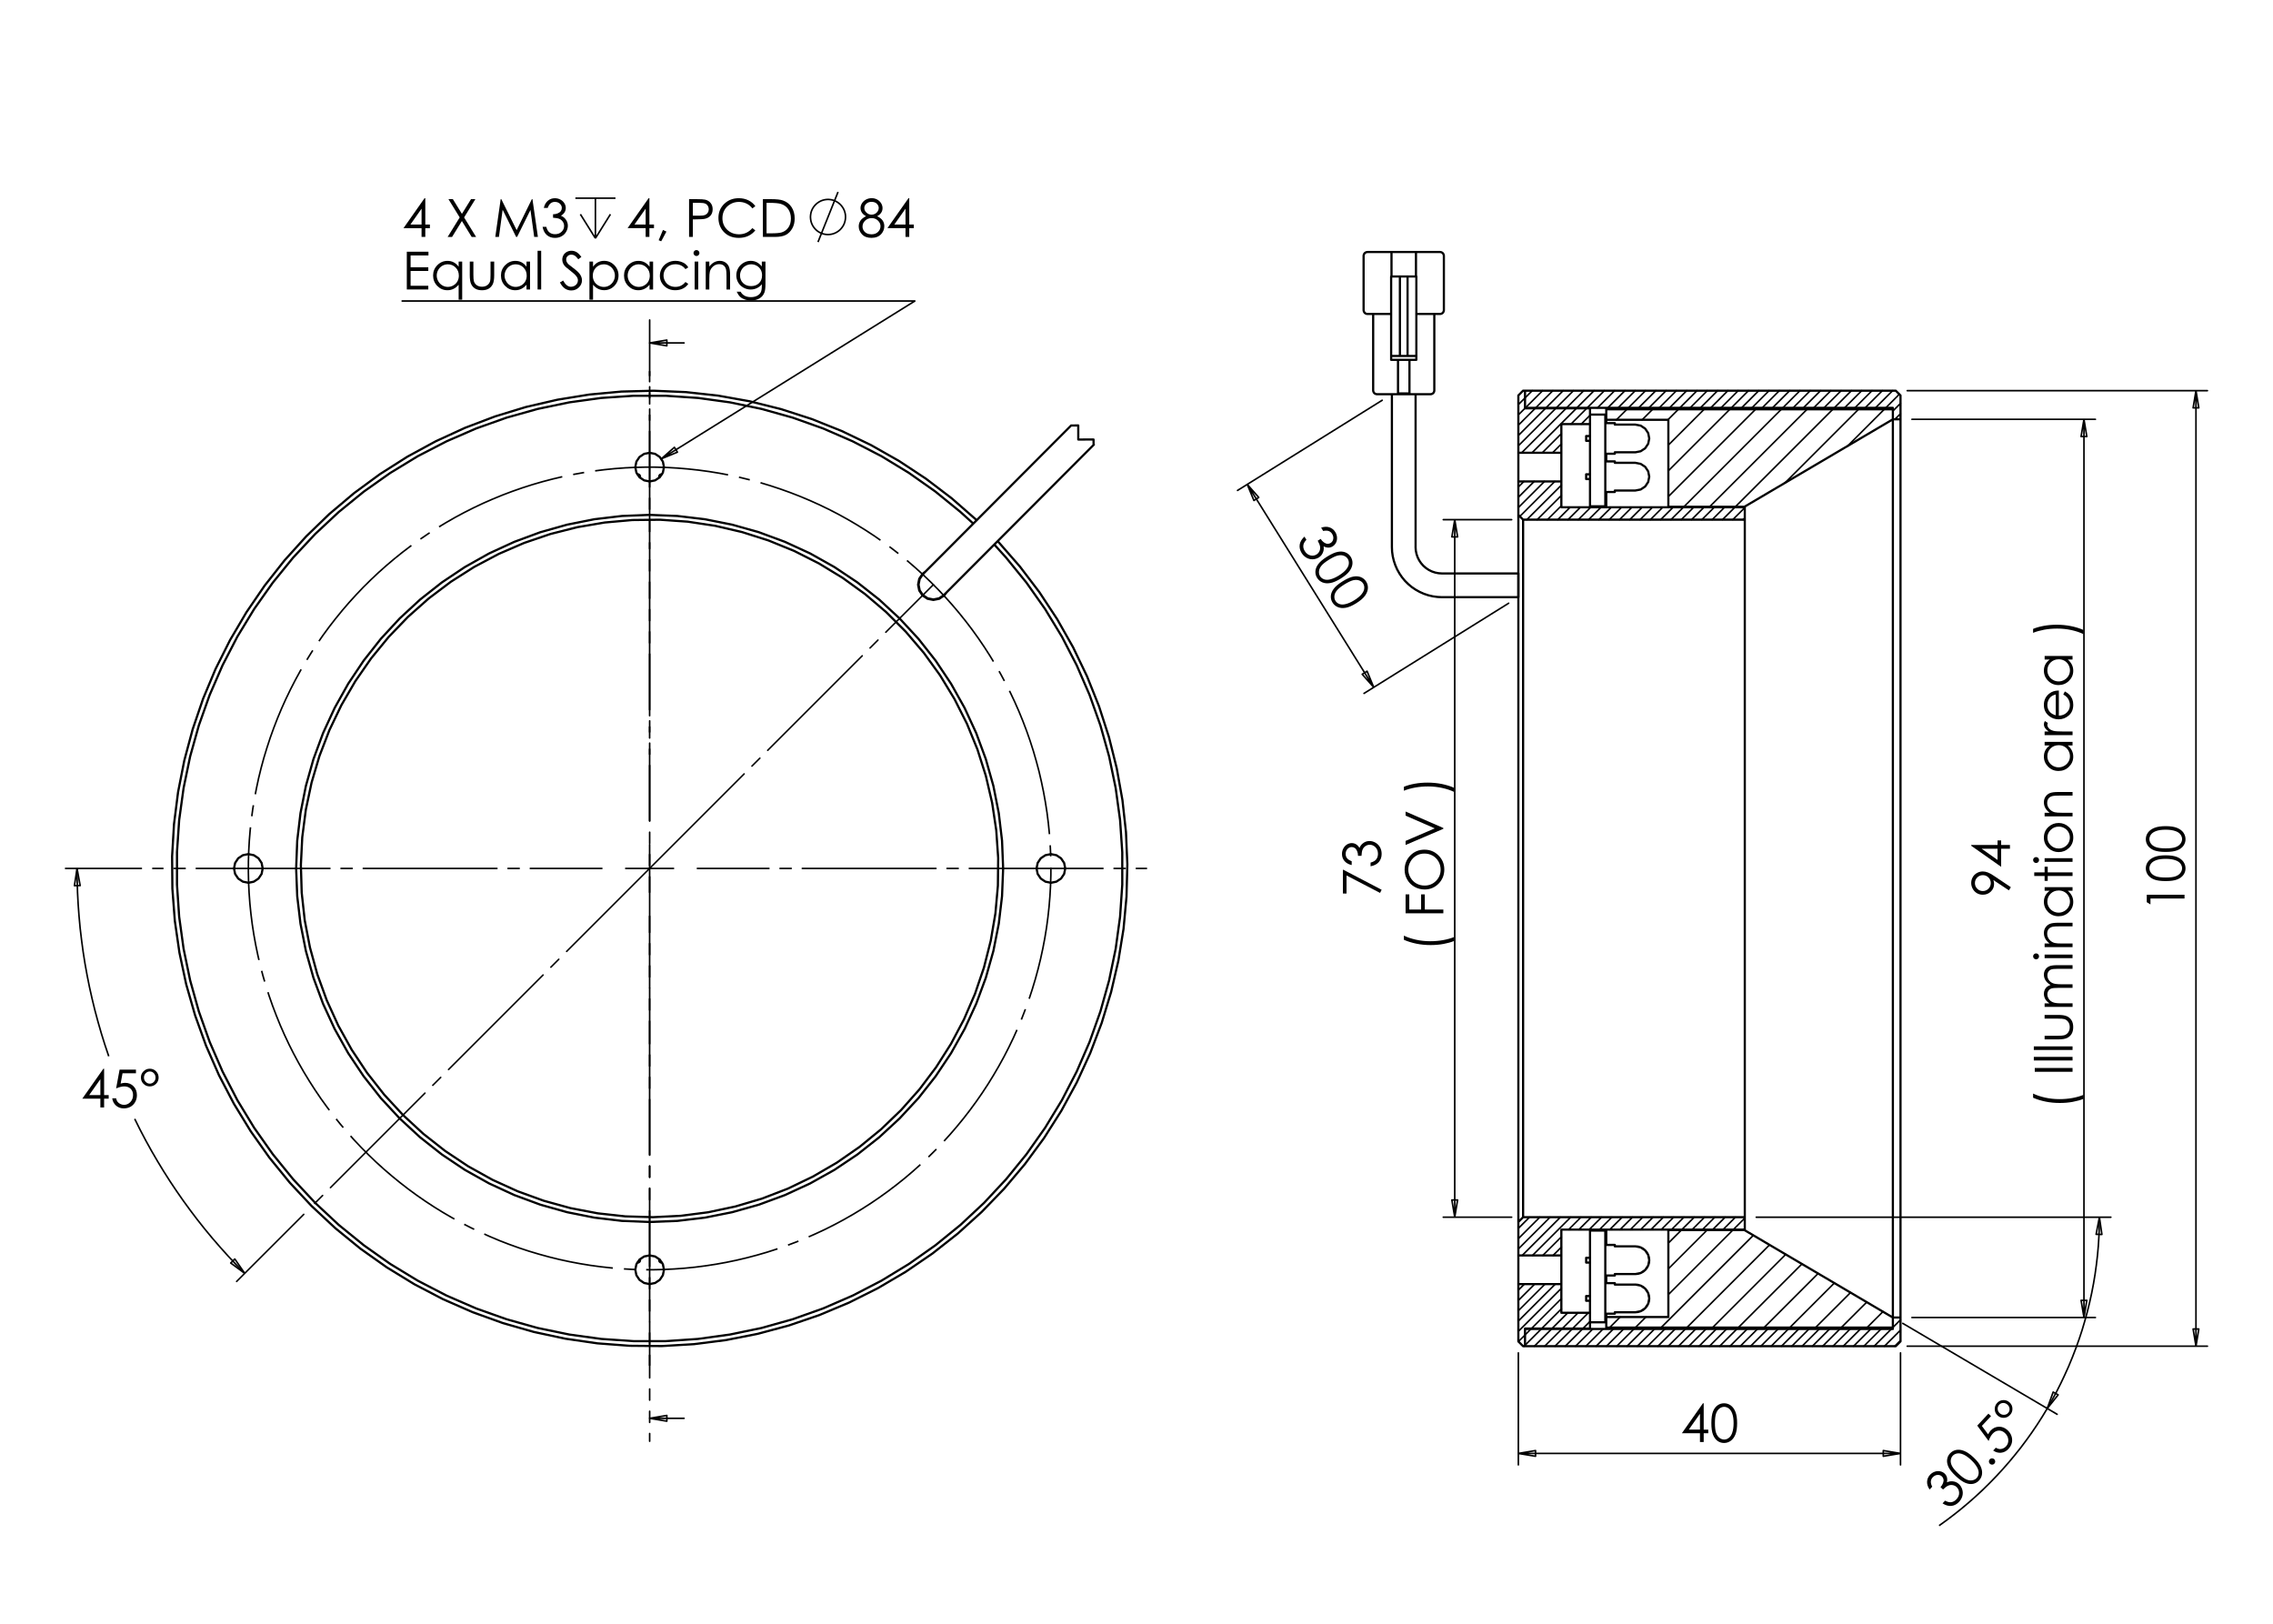 <?xml version="1.0" encoding="utf-8"?>
<!-- Generator: Adobe Illustrator 16.0.0, SVG Export Plug-In . SVG Version: 6.00 Build 0)  -->
<!DOCTYPE svg PUBLIC "-//W3C//DTD SVG 1.1//EN" "http://www.w3.org/Graphics/SVG/1.1/DTD/svg11.dtd">
<svg version="1.1" id="Ebene_1" xmlns="http://www.w3.org/2000/svg" xmlns:xlink="http://www.w3.org/1999/xlink" x="0px" y="0px"
	 width="198.43px" height="141.73px" viewBox="0 0 198.43 141.73" enable-background="new 0 0 198.43 141.73" xml:space="preserve">
<g>
	<path d="M9.023,93.29h0.066v2.3h0.399v0.314H9.089v0.767H8.762v-0.767H7.183L9.023,93.29z M8.762,95.589v-1.386l-0.977,1.386H8.762
		z"/>
	<path d="M11.869,93.372v0.314h-1.172l-0.166,0.898c0.143-0.04,0.272-0.063,0.387-0.063c0.3,0,0.549,0.1,0.743,0.302
		c0.194,0.199,0.292,0.458,0.292,0.771c0,0.217-0.049,0.416-0.148,0.596c-0.101,0.182-0.237,0.319-0.409,0.417
		c-0.171,0.095-0.369,0.143-0.592,0.143c-0.269,0-0.493-0.081-0.677-0.245c-0.184-0.163-0.294-0.375-0.33-0.636h0.338
		c0.027,0.128,0.067,0.229,0.129,0.309s0.141,0.143,0.243,0.19c0.102,0.049,0.207,0.074,0.318,0.074
		c0.216,0,0.402-0.083,0.558-0.246c0.155-0.165,0.232-0.369,0.232-0.616c0-0.222-0.07-0.404-0.21-0.541
		c-0.14-0.14-0.329-0.208-0.562-0.208c-0.193,0-0.431,0.059-0.707,0.176l0.304-1.639h1.429V93.372z"/>
	<path d="M13.847,94.06c0,0.217-0.075,0.399-0.226,0.548c-0.151,0.149-0.334,0.224-0.549,0.224c-0.216,0-0.397-0.075-0.546-0.225
		s-0.225-0.334-0.225-0.554c0-0.21,0.077-0.391,0.229-0.54c0.153-0.149,0.336-0.225,0.548-0.225c0.212,0,0.394,0.075,0.544,0.225
		C13.773,93.663,13.847,93.845,13.847,94.06z M13.579,94.065c0-0.152-0.049-0.279-0.145-0.382c-0.097-0.104-0.214-0.154-0.355-0.154
		c-0.139,0-0.262,0.052-0.363,0.155c-0.1,0.104-0.149,0.229-0.149,0.376c0,0.143,0.051,0.27,0.152,0.374
		c0.101,0.104,0.222,0.157,0.357,0.157c0.138,0,0.255-0.051,0.355-0.153C13.531,94.335,13.579,94.213,13.579,94.065z"/>
</g>
<g>
	<path d="M37.062,17.301h0.066v2.3h0.401v0.314h-0.401v0.766h-0.327v-0.766h-1.576L37.062,17.301z M36.802,19.601v-1.385
		l-0.974,1.385H36.802z"/>
	<path d="M39.15,17.385h0.386l0.789,1.282l0.793-1.282h0.38l-0.983,1.594l1.048,1.704h-0.386l-0.855-1.39l-0.858,1.39h-0.386
		l1.053-1.703L39.15,17.385z"/>
	<path d="M43.238,20.681l0.471-3.296h0.054l1.34,2.705l1.327-2.705h0.052l0.476,3.296h-0.323l-0.326-2.357l-1.166,2.357h-0.084
		l-1.179-2.374l-0.323,2.374H43.238z"/>
	<path d="M47.811,18.15h-0.337c0.061-0.272,0.18-0.481,0.354-0.628c0.172-0.146,0.378-0.22,0.613-0.22
		c0.172,0,0.332,0.04,0.481,0.119c0.148,0.079,0.263,0.185,0.345,0.317c0.083,0.133,0.124,0.272,0.124,0.416
		c0,0.285-0.142,0.51-0.424,0.676c0.158,0.064,0.289,0.158,0.39,0.282c0.145,0.176,0.216,0.37,0.216,0.587
		c0,0.188-0.05,0.364-0.148,0.534c-0.099,0.17-0.234,0.3-0.404,0.394s-0.36,0.139-0.572,0.139c-0.285,0-0.52-0.083-0.71-0.247
		s-0.314-0.403-0.373-0.72h0.323c0.056,0.213,0.138,0.368,0.245,0.462c0.136,0.123,0.308,0.183,0.519,0.183
		c0.24,0,0.432-0.073,0.576-0.216c0.146-0.143,0.217-0.311,0.217-0.503c0-0.13-0.036-0.249-0.108-0.361s-0.17-0.197-0.291-0.253
		c-0.123-0.057-0.311-0.09-0.567-0.106v-0.301c0.151,0,0.289-0.027,0.413-0.081c0.124-0.052,0.213-0.12,0.27-0.202
		c0.056-0.083,0.083-0.172,0.083-0.268c0-0.145-0.058-0.269-0.171-0.373c-0.115-0.104-0.259-0.157-0.435-0.157
		c-0.142,0-0.264,0.041-0.366,0.12C47.97,17.823,47.884,17.958,47.811,18.15z"/>
</g>
<path fill="none" stroke="#000000" stroke-width="0.138" stroke-miterlimit="10" d="M53.291,18.701l-1.313,2.1 M50.667,18.701
	l1.312,2.1 M51.979,17.3v3.501 M50.229,17.3h3.5"/>
<g>
	<path d="M56.625,17.299h0.067v2.3h0.4v0.314h-0.4v0.766h-0.327v-0.766h-1.577L56.625,17.299z M56.365,19.598v-1.384l-0.976,1.384
		H56.365z"/>
	<path d="M57.875,20.073l0.303,0.143l-0.456,0.847l-0.221-0.094L57.875,20.073z"/>
	<path d="M60.155,17.383h0.656c0.377,0,0.631,0.017,0.762,0.048c0.189,0.046,0.341,0.142,0.462,0.287
		c0.12,0.145,0.179,0.326,0.179,0.543c0,0.22-0.057,0.401-0.173,0.544c-0.118,0.142-0.277,0.239-0.483,0.288
		c-0.149,0.037-0.428,0.055-0.839,0.055h-0.235v1.533h-0.329V17.383z M60.484,17.706v1.118l0.558,0.006
		c0.225,0,0.392-0.021,0.496-0.062c0.104-0.041,0.188-0.107,0.247-0.199c0.059-0.09,0.089-0.193,0.089-0.306
		c0-0.11-0.031-0.211-0.089-0.303c-0.06-0.091-0.139-0.157-0.237-0.194c-0.097-0.04-0.258-0.059-0.48-0.059h-0.583V17.706z"/>
	<path d="M65.941,17.994l-0.258,0.198c-0.145-0.188-0.315-0.328-0.519-0.424c-0.2-0.096-0.421-0.144-0.662-0.144
		c-0.263,0-0.505,0.063-0.731,0.19c-0.224,0.126-0.397,0.296-0.52,0.509c-0.123,0.212-0.184,0.452-0.184,0.718
		c0,0.402,0.136,0.737,0.411,1.008c0.276,0.268,0.625,0.403,1.043,0.403c0.462,0,0.848-0.181,1.158-0.542l0.259,0.198
		c-0.164,0.208-0.369,0.369-0.614,0.485c-0.247,0.114-0.521,0.171-0.824,0.171c-0.576,0-1.031-0.191-1.364-0.576
		c-0.279-0.325-0.418-0.716-0.418-1.174c0-0.483,0.168-0.89,0.507-1.22c0.34-0.329,0.762-0.494,1.273-0.494
		c0.305,0,0.584,0.062,0.833,0.183C65.579,17.605,65.781,17.775,65.941,17.994z"/>
	<path d="M66.601,20.679v-3.296h0.683c0.493,0,0.851,0.038,1.073,0.119c0.319,0.112,0.569,0.305,0.749,0.582
		c0.181,0.277,0.269,0.607,0.269,0.99c0,0.329-0.07,0.621-0.213,0.871c-0.142,0.25-0.329,0.437-0.556,0.557
		c-0.228,0.119-0.547,0.179-0.957,0.179h-1.048V20.679z M66.918,20.367H67.3c0.456,0,0.771-0.027,0.949-0.084
		c0.247-0.082,0.442-0.225,0.583-0.436c0.143-0.209,0.213-0.466,0.213-0.769c0-0.318-0.077-0.59-0.231-0.815
		c-0.153-0.226-0.368-0.38-0.642-0.463c-0.206-0.063-0.546-0.093-1.019-0.093h-0.234V20.367z"/>
</g>
<path fill="none" stroke="#000000" stroke-width="0.138" stroke-miterlimit="10" d="M71.409,21.129l1.751-4.375 M73.815,18.941
	l-0.011-0.178l-0.031-0.175l-0.051-0.171l-0.069-0.164L73.562,18.1l-0.106-0.144l-0.121-0.129l-0.138-0.114l-0.146-0.098
	l-0.159-0.082l-0.167-0.061l-0.175-0.041l-0.177-0.021h-0.178l-0.177,0.021l-0.174,0.041l-0.168,0.061l-0.158,0.082l-0.148,0.098
	l-0.137,0.114l-0.121,0.129L71.003,18.1l-0.088,0.153l-0.072,0.164l-0.051,0.171l-0.028,0.175l-0.012,0.178l0.012,0.177l0.028,0.178
	l0.051,0.171l0.072,0.164l0.088,0.154l0.107,0.141l0.121,0.131l0.137,0.115l0.148,0.096l0.158,0.081l0.168,0.061l0.174,0.041
	l0.177,0.021h0.178l0.177-0.021l0.175-0.041l0.167-0.061l0.159-0.081l0.146-0.096l0.138-0.115l0.121-0.131l0.106-0.141l0.091-0.154
	l0.069-0.164l0.051-0.171l0.031-0.178L73.815,18.941"/>
<g>
	<path d="M76.575,18.872c0.224,0.11,0.382,0.236,0.478,0.378c0.097,0.141,0.146,0.303,0.146,0.484c0,0.253-0.083,0.479-0.249,0.673
		c-0.202,0.237-0.494,0.356-0.873,0.356c-0.364,0-0.64-0.105-0.83-0.313c-0.188-0.208-0.282-0.438-0.282-0.689
		c0-0.183,0.05-0.349,0.148-0.496c0.097-0.148,0.262-0.278,0.493-0.394c-0.161-0.084-0.283-0.189-0.363-0.312
		c-0.08-0.123-0.121-0.255-0.121-0.4c0-0.144,0.043-0.283,0.129-0.42c0.087-0.135,0.205-0.244,0.356-0.322
		c0.15-0.079,0.314-0.119,0.492-0.119c0.172,0,0.332,0.04,0.476,0.119c0.147,0.082,0.262,0.189,0.346,0.323
		c0.082,0.136,0.124,0.278,0.124,0.428s-0.039,0.283-0.118,0.399C76.85,18.687,76.731,18.786,76.575,18.872z M76.1,19.038
		c-0.227,0-0.417,0.073-0.573,0.22c-0.153,0.148-0.23,0.319-0.23,0.515c0,0.123,0.033,0.238,0.099,0.345
		c0.065,0.107,0.157,0.19,0.276,0.248c0.117,0.057,0.252,0.087,0.408,0.087c0.243,0,0.432-0.072,0.574-0.213
		c0.141-0.142,0.213-0.308,0.213-0.497c0-0.184-0.077-0.347-0.225-0.49C76.492,19.108,76.311,19.038,76.1,19.038z M76.082,17.62
		c-0.182,0-0.331,0.054-0.45,0.161c-0.12,0.107-0.179,0.233-0.179,0.382c0,0.146,0.064,0.279,0.19,0.398
		c0.127,0.119,0.277,0.177,0.449,0.177c0.11,0,0.212-0.027,0.309-0.08c0.097-0.054,0.172-0.128,0.228-0.221
		c0.055-0.093,0.083-0.187,0.083-0.281c0-0.134-0.054-0.256-0.161-0.368C76.445,17.677,76.289,17.62,76.082,17.62z"/>
	<path d="M79.311,17.3h0.066v2.3h0.399v0.314h-0.399v0.767H79.05v-0.767h-1.579L79.311,17.3z M79.05,19.6v-1.384L78.073,19.6H79.05z
		"/>
</g>
<g>
	<path d="M35.514,21.973h1.889v0.323h-1.559v1.033h1.546v0.323h-1.546v1.293h1.546v0.323h-1.876V21.973z"/>
	<path d="M40.349,22.833v3.33h-0.31v-1.311c-0.133,0.16-0.279,0.28-0.442,0.359c-0.164,0.083-0.345,0.123-0.538,0.123
		c-0.345,0-0.64-0.126-0.883-0.375c-0.246-0.25-0.367-0.556-0.367-0.913c0-0.353,0.124-0.651,0.37-0.9
		c0.246-0.249,0.543-0.375,0.889-0.375c0.2,0,0.382,0.043,0.544,0.129c0.162,0.084,0.304,0.213,0.427,0.384v-0.45H40.349z
		 M39.095,23.071c-0.176,0-0.337,0.043-0.484,0.129c-0.148,0.087-0.266,0.207-0.354,0.361c-0.087,0.156-0.131,0.319-0.131,0.493
		c0,0.171,0.044,0.336,0.133,0.493c0.088,0.156,0.206,0.279,0.355,0.365c0.146,0.087,0.306,0.132,0.476,0.132
		c0.172,0,0.336-0.043,0.488-0.13c0.153-0.088,0.272-0.203,0.355-0.353c0.082-0.148,0.124-0.313,0.124-0.499
		c0-0.282-0.092-0.518-0.278-0.708C39.594,23.167,39.366,23.071,39.095,23.071z"/>
	<path d="M41.012,22.833h0.314v1.137c0,0.28,0.015,0.469,0.043,0.574c0.044,0.149,0.131,0.268,0.256,0.355
		c0.125,0.085,0.277,0.129,0.452,0.129c0.178,0,0.325-0.042,0.447-0.126c0.123-0.084,0.206-0.195,0.251-0.333
		c0.032-0.093,0.047-0.293,0.047-0.599v-1.135h0.32v1.197c0,0.336-0.04,0.587-0.117,0.76c-0.081,0.17-0.197,0.302-0.355,0.4
		c-0.159,0.096-0.355,0.144-0.594,0.144c-0.237,0-0.436-0.048-0.595-0.144c-0.157-0.097-0.277-0.231-0.355-0.405
		c-0.079-0.172-0.117-0.431-0.117-0.779L41.012,22.833L41.012,22.833z"/>
	<path d="M46.271,22.833v2.437h-0.308v-0.418c-0.133,0.16-0.28,0.28-0.445,0.359c-0.163,0.083-0.342,0.123-0.535,0.123
		c-0.346,0-0.64-0.126-0.885-0.375c-0.245-0.25-0.365-0.556-0.365-0.913c0-0.353,0.123-0.651,0.368-0.9
		c0.247-0.249,0.544-0.375,0.892-0.375c0.199,0,0.382,0.043,0.544,0.129c0.162,0.084,0.303,0.213,0.427,0.384v-0.45H46.271z
		 M45.017,23.071c-0.174,0-0.336,0.043-0.483,0.129s-0.264,0.207-0.353,0.361c-0.088,0.156-0.133,0.319-0.133,0.493
		c0,0.171,0.043,0.336,0.133,0.493c0.088,0.156,0.207,0.279,0.354,0.365c0.149,0.087,0.308,0.132,0.479,0.132
		c0.171,0,0.333-0.043,0.488-0.13c0.153-0.087,0.272-0.203,0.355-0.353c0.082-0.147,0.124-0.313,0.124-0.499
		c0-0.282-0.093-0.518-0.278-0.708C45.518,23.167,45.289,23.071,45.017,23.071z"/>
	<path d="M46.93,21.89h0.314v3.38H46.93V21.89z"/>
	<path d="M48.879,24.656l0.281-0.167c0.197,0.363,0.425,0.544,0.683,0.544c0.111,0,0.215-0.025,0.312-0.078
		c0.096-0.051,0.171-0.122,0.222-0.207c0.051-0.087,0.075-0.18,0.075-0.276c0-0.11-0.037-0.218-0.111-0.324
		c-0.103-0.147-0.291-0.323-0.565-0.529c-0.274-0.208-0.447-0.359-0.514-0.451c-0.117-0.156-0.175-0.323-0.175-0.506
		c0-0.142,0.035-0.274,0.102-0.392c0.069-0.119,0.166-0.211,0.292-0.28c0.124-0.067,0.259-0.102,0.407-0.102
		c0.154,0,0.3,0.04,0.437,0.116c0.134,0.078,0.277,0.218,0.429,0.424l-0.27,0.205c-0.125-0.165-0.231-0.272-0.316-0.325
		c-0.088-0.052-0.184-0.079-0.286-0.079c-0.134,0-0.243,0.04-0.326,0.122c-0.085,0.081-0.129,0.18-0.129,0.297
		c0,0.074,0.015,0.142,0.044,0.209c0.031,0.066,0.086,0.141,0.165,0.22c0.043,0.041,0.185,0.151,0.425,0.33
		c0.286,0.21,0.481,0.397,0.587,0.562c0.106,0.165,0.157,0.331,0.157,0.497c0,0.239-0.089,0.447-0.271,0.623
		c-0.183,0.176-0.403,0.265-0.663,0.265c-0.199,0-0.382-0.054-0.545-0.161C49.166,25.086,49.017,24.909,48.879,24.656z"/>
	<path d="M51.457,22.833h0.314v0.448c0.124-0.171,0.267-0.3,0.428-0.384c0.161-0.084,0.341-0.129,0.539-0.129
		c0.347,0,0.644,0.126,0.889,0.375c0.247,0.249,0.37,0.549,0.37,0.9c0,0.357-0.123,0.663-0.366,0.913
		c-0.243,0.249-0.539,0.374-0.884,0.374c-0.193,0-0.372-0.038-0.535-0.121c-0.162-0.081-0.308-0.199-0.44-0.359v1.31h-0.314V22.833z
		 M52.713,23.071c-0.269,0-0.499,0.096-0.684,0.285c-0.186,0.19-0.279,0.425-0.279,0.708c0,0.187,0.042,0.353,0.125,0.5
		c0.083,0.148,0.2,0.264,0.355,0.353c0.153,0.086,0.315,0.13,0.489,0.13c0.169,0,0.327-0.043,0.474-0.131
		c0.148-0.087,0.266-0.209,0.355-0.365c0.087-0.157,0.133-0.322,0.133-0.493c0-0.173-0.045-0.337-0.132-0.493
		c-0.086-0.155-0.204-0.276-0.354-0.361C53.05,23.115,52.889,23.071,52.713,23.071z"/>
	<path d="M57.014,22.833v2.437h-0.308v-0.418c-0.133,0.16-0.278,0.28-0.443,0.359c-0.163,0.083-0.343,0.123-0.536,0.123
		c-0.346,0-0.64-0.126-0.884-0.375c-0.247-0.25-0.367-0.556-0.367-0.913c0-0.353,0.123-0.651,0.369-0.9
		c0.245-0.249,0.544-0.375,0.89-0.375c0.201,0,0.382,0.043,0.544,0.129c0.162,0.084,0.304,0.213,0.427,0.384v-0.45H57.014z
		 M55.76,23.071c-0.174,0-0.336,0.043-0.481,0.129c-0.148,0.085-0.266,0.207-0.354,0.361c-0.088,0.156-0.131,0.319-0.131,0.493
		c0,0.171,0.042,0.336,0.131,0.493c0.088,0.156,0.207,0.279,0.355,0.365c0.148,0.087,0.307,0.132,0.478,0.132
		c0.172,0,0.333-0.043,0.488-0.13c0.153-0.087,0.272-0.203,0.355-0.353c0.082-0.147,0.124-0.313,0.124-0.499
		c0-0.282-0.093-0.518-0.279-0.708C56.262,23.167,56.032,23.071,55.76,23.071z"/>
	<path d="M60.088,23.338l-0.249,0.155c-0.215-0.286-0.508-0.428-0.88-0.428c-0.296,0-0.543,0.096-0.738,0.286
		c-0.197,0.191-0.296,0.424-0.296,0.697c0,0.177,0.046,0.345,0.137,0.5c0.088,0.157,0.213,0.278,0.37,0.365
		c0.157,0.085,0.335,0.13,0.529,0.13c0.359,0,0.651-0.142,0.877-0.428l0.249,0.163c-0.116,0.176-0.273,0.312-0.47,0.409
		c-0.194,0.097-0.42,0.146-0.671,0.146c-0.385,0-0.705-0.124-0.959-0.368c-0.253-0.245-0.382-0.542-0.382-0.895
		c0-0.236,0.06-0.455,0.18-0.658c0.119-0.202,0.282-0.359,0.489-0.473c0.207-0.114,0.44-0.172,0.696-0.172
		c0.161,0,0.317,0.027,0.467,0.075c0.151,0.05,0.277,0.114,0.382,0.192C59.925,23.115,60.014,23.217,60.088,23.338z"/>
	<path d="M60.799,21.827c0.072,0,0.133,0.027,0.183,0.078c0.051,0.051,0.078,0.112,0.078,0.184c0,0.07-0.027,0.13-0.078,0.181
		c-0.05,0.051-0.111,0.078-0.183,0.078c-0.07,0-0.131-0.027-0.181-0.078s-0.077-0.111-0.077-0.181c0-0.072,0.027-0.133,0.077-0.184
		S60.729,21.827,60.799,21.827z M60.643,22.833h0.314v2.437h-0.314V22.833z"/>
	<path d="M61.61,22.833h0.313v0.437c0.126-0.167,0.265-0.294,0.417-0.375c0.152-0.083,0.318-0.126,0.498-0.126
		c0.183,0,0.345,0.047,0.485,0.139c0.14,0.093,0.246,0.217,0.312,0.374c0.067,0.157,0.101,0.401,0.101,0.733v1.255h-0.313v-1.164
		c0-0.281-0.013-0.469-0.036-0.562c-0.034-0.162-0.106-0.285-0.208-0.365c-0.102-0.082-0.239-0.121-0.403-0.121
		c-0.19,0-0.359,0.063-0.511,0.188c-0.149,0.128-0.249,0.281-0.297,0.466c-0.029,0.121-0.046,0.342-0.046,0.664v0.894h-0.312
		L61.61,22.833L61.61,22.833z"/>
	<path d="M66.511,22.833h0.313v1.941c0,0.343-0.029,0.592-0.088,0.751c-0.083,0.225-0.226,0.397-0.429,0.519
		c-0.203,0.121-0.447,0.183-0.733,0.183c-0.208,0-0.398-0.031-0.564-0.089c-0.166-0.059-0.302-0.137-0.408-0.238
		c-0.103-0.101-0.2-0.247-0.29-0.438h0.342c0.09,0.162,0.212,0.281,0.357,0.357c0.147,0.078,0.328,0.118,0.545,0.118
		c0.213,0,0.395-0.04,0.542-0.12c0.148-0.081,0.252-0.18,0.315-0.3c0.063-0.12,0.094-0.315,0.094-0.583v-0.125
		c-0.117,0.149-0.263,0.264-0.433,0.343c-0.171,0.082-0.353,0.12-0.543,0.12c-0.225,0-0.436-0.056-0.633-0.167
		c-0.195-0.111-0.35-0.259-0.458-0.45c-0.107-0.188-0.161-0.395-0.161-0.621c0-0.225,0.055-0.436,0.167-0.631
		c0.112-0.193,0.268-0.349,0.465-0.462c0.198-0.115,0.408-0.172,0.627-0.172c0.183,0,0.353,0.038,0.511,0.115
		c0.157,0.076,0.309,0.199,0.457,0.372v-0.421H66.511z M65.586,23.071c-0.179,0-0.343,0.043-0.496,0.129
		c-0.152,0.087-0.272,0.206-0.357,0.356c-0.087,0.152-0.13,0.315-0.13,0.493c0,0.267,0.088,0.488,0.269,0.663
		c0.18,0.175,0.411,0.262,0.696,0.262c0.29,0,0.521-0.087,0.696-0.259c0.176-0.174,0.263-0.401,0.263-0.683
		c0-0.184-0.04-0.349-0.12-0.492c-0.083-0.145-0.195-0.258-0.345-0.342C65.915,23.113,65.757,23.071,65.586,23.071z"/>
</g>
<g>
	<path d="M187.41,78.751v-0.649h3.296v0.328h-2.974v0.518L187.41,78.751z"/>
	<path d="M189.061,76.909c-0.435,0-0.771-0.047-1.009-0.141c-0.236-0.092-0.417-0.225-0.541-0.396
		c-0.122-0.17-0.184-0.359-0.184-0.571c0-0.214,0.063-0.408,0.186-0.581c0.125-0.174,0.309-0.311,0.557-0.41
		c0.246-0.101,0.576-0.151,0.992-0.151c0.412,0,0.742,0.05,0.988,0.147c0.245,0.1,0.431,0.238,0.555,0.412
		c0.125,0.175,0.188,0.369,0.188,0.583c0,0.211-0.061,0.399-0.183,0.569c-0.121,0.169-0.3,0.301-0.541,0.396
		C189.828,76.862,189.492,76.909,189.061,76.909z M189.066,76.597c0.373,0,0.653-0.032,0.844-0.099
		c0.192-0.067,0.336-0.166,0.435-0.296c0.099-0.131,0.148-0.269,0.148-0.411c0-0.147-0.049-0.285-0.146-0.41
		c-0.095-0.128-0.242-0.224-0.435-0.29c-0.233-0.083-0.518-0.124-0.847-0.124s-0.603,0.036-0.814,0.11s-0.367,0.175-0.465,0.303
		c-0.096,0.13-0.146,0.267-0.146,0.408c0,0.146,0.05,0.285,0.146,0.412c0.098,0.13,0.243,0.227,0.433,0.294
		C188.41,76.565,188.693,76.597,189.066,76.597z"/>
	<path d="M189.061,74.364c-0.435,0-0.771-0.048-1.009-0.14c-0.236-0.093-0.417-0.225-0.541-0.397
		c-0.122-0.169-0.184-0.358-0.184-0.57c0-0.215,0.063-0.407,0.186-0.581c0.125-0.174,0.309-0.31,0.557-0.41
		c0.246-0.101,0.576-0.152,0.992-0.152c0.412,0,0.742,0.051,0.988,0.15c0.245,0.1,0.431,0.235,0.555,0.409
		c0.125,0.177,0.188,0.369,0.188,0.584c0,0.211-0.061,0.399-0.183,0.569c-0.121,0.17-0.3,0.3-0.541,0.396
		C189.828,74.316,189.492,74.364,189.061,74.364z M189.066,74.053c0.373,0,0.653-0.033,0.844-0.1
		c0.192-0.066,0.336-0.165,0.435-0.296s0.148-0.269,0.148-0.412c0-0.146-0.049-0.283-0.146-0.409
		c-0.095-0.128-0.242-0.224-0.435-0.29c-0.233-0.083-0.518-0.123-0.847-0.123s-0.603,0.035-0.814,0.11
		c-0.212,0.072-0.367,0.174-0.465,0.301c-0.096,0.132-0.146,0.268-0.146,0.41c0,0.146,0.05,0.283,0.146,0.411
		c0.098,0.131,0.243,0.228,0.433,0.295C188.41,74.019,188.693,74.053,189.066,74.053z"/>
</g>
<g>
	<path d="M117.237,77.996v-2.092l3.38,1.765l-0.141,0.272l-2.926-1.522v1.577H117.237z"/>
	<path d="M118.001,75.174v0.337c-0.272-0.062-0.481-0.179-0.629-0.353c-0.146-0.174-0.219-0.378-0.219-0.614
		c0-0.174,0.039-0.332,0.118-0.481c0.079-0.148,0.186-0.263,0.316-0.346c0.133-0.082,0.272-0.123,0.417-0.123
		c0.284,0,0.51,0.142,0.676,0.424c0.063-0.158,0.158-0.288,0.282-0.39c0.176-0.144,0.37-0.216,0.587-0.216
		c0.188,0,0.364,0.05,0.534,0.148c0.17,0.098,0.3,0.233,0.394,0.403c0.093,0.17,0.139,0.361,0.139,0.574
		c0,0.283-0.083,0.52-0.246,0.71c-0.164,0.189-0.404,0.313-0.721,0.371v-0.323c0.214-0.058,0.368-0.137,0.463-0.245
		c0.122-0.137,0.183-0.309,0.183-0.52c0-0.239-0.073-0.429-0.216-0.574c-0.144-0.145-0.311-0.218-0.504-0.218
		c-0.13,0-0.249,0.036-0.361,0.108c-0.112,0.073-0.196,0.17-0.253,0.292c-0.058,0.122-0.091,0.31-0.105,0.566h-0.302
		c0-0.15-0.026-0.288-0.08-0.412c-0.053-0.124-0.12-0.214-0.202-0.27c-0.083-0.057-0.172-0.083-0.268-0.083
		c-0.145,0-0.269,0.058-0.373,0.171c-0.105,0.115-0.157,0.258-0.157,0.435c0,0.141,0.041,0.264,0.12,0.366
		C117.674,75.015,117.81,75.102,118.001,75.174z"/>
</g>
<g>
	<path d="M122.559,82.035v-0.362c0.301,0.146,0.651,0.263,1.053,0.353c0.4,0.088,0.813,0.133,1.238,0.133
		c0.396,0,0.776-0.032,1.141-0.099c0.366-0.067,0.688-0.158,0.967-0.274v0.345c-0.267,0.111-0.58,0.198-0.939,0.265
		c-0.36,0.066-0.736,0.097-1.126,0.097c-0.419,0-0.828-0.037-1.226-0.116C123.268,82.296,122.9,82.183,122.559,82.035z"/>
	<path d="M122.706,79.723V78.07h0.322v1.324h1.033V78.07h0.323v1.324h1.618v0.329H122.706z"/>
	<path d="M122.621,75.926c0-0.499,0.169-0.917,0.502-1.254c0.334-0.336,0.742-0.505,1.229-0.505c0.483,0,0.895,0.169,1.229,0.505
		c0.336,0.334,0.505,0.744,0.505,1.226c0,0.489-0.167,0.902-0.502,1.239c-0.335,0.336-0.739,0.504-1.215,0.504
		c-0.316,0-0.611-0.076-0.882-0.229c-0.271-0.153-0.483-0.361-0.635-0.626C122.698,76.52,122.621,76.234,122.621,75.926z
		 M122.942,75.912c0,0.243,0.065,0.474,0.192,0.691c0.126,0.219,0.297,0.392,0.513,0.514c0.216,0.123,0.456,0.184,0.722,0.184
		c0.393,0,0.723-0.135,0.992-0.407c0.27-0.271,0.405-0.599,0.405-0.981c0-0.257-0.063-0.493-0.187-0.712
		c-0.125-0.217-0.295-0.387-0.51-0.511c-0.216-0.121-0.454-0.183-0.719-0.183c-0.261,0-0.498,0.062-0.709,0.183
		c-0.212,0.124-0.382,0.295-0.508,0.518C123.007,75.427,122.942,75.663,122.942,75.912z"/>
	<path d="M122.706,73.758v-0.356l2.548-1.094l-2.548-1.112v-0.357l3.297,1.436v0.071L122.706,73.758z"/>
	<path d="M126.958,68.773v0.361c-0.3-0.147-0.651-0.266-1.051-0.353c-0.402-0.088-0.814-0.133-1.24-0.133
		c-0.395,0-0.775,0.033-1.141,0.1c-0.366,0.068-0.688,0.159-0.967,0.275v-0.345c0.268-0.112,0.58-0.2,0.943-0.266
		c0.358-0.065,0.735-0.097,1.123-0.097c0.419,0,0.828,0.039,1.228,0.116C126.25,68.512,126.618,68.625,126.958,68.773z"/>
</g>
<g>
	<path d="M148.664,122.492h0.067v2.3h0.399v0.314h-0.399v0.766h-0.327v-0.766h-1.578L148.664,122.492z M148.405,124.791v-1.386
		l-0.977,1.386H148.405z"/>
	<path d="M149.4,124.223c0-0.434,0.047-0.771,0.139-1.008c0.094-0.236,0.227-0.417,0.397-0.54c0.17-0.122,0.359-0.184,0.571-0.184
		c0.214,0,0.408,0.063,0.581,0.186s0.31,0.309,0.409,0.555c0.102,0.248,0.152,0.577,0.152,0.992c0,0.414-0.05,0.744-0.149,0.99
		c-0.099,0.245-0.236,0.429-0.41,0.555c-0.175,0.125-0.369,0.188-0.583,0.188c-0.211,0-0.4-0.061-0.57-0.182
		c-0.168-0.121-0.3-0.302-0.395-0.541C149.447,124.991,149.4,124.655,149.4,124.223z M149.711,124.228
		c0,0.373,0.032,0.654,0.099,0.846c0.067,0.19,0.164,0.335,0.296,0.435c0.13,0.098,0.269,0.147,0.411,0.147
		c0.146,0,0.285-0.048,0.41-0.146c0.128-0.096,0.224-0.241,0.29-0.434c0.083-0.234,0.124-0.518,0.124-0.849
		c0-0.329-0.036-0.603-0.11-0.813c-0.074-0.212-0.175-0.366-0.304-0.465c-0.129-0.097-0.266-0.146-0.41-0.146
		c-0.146,0-0.283,0.05-0.411,0.146c-0.129,0.099-0.227,0.243-0.295,0.434C149.744,123.574,149.711,123.857,149.711,124.228z"/>
</g>
<g>
	<path d="M168.681,129.774l-0.229,0.246c-0.157-0.229-0.23-0.46-0.22-0.686c0.013-0.227,0.097-0.426,0.258-0.6
		c0.117-0.125,0.255-0.216,0.415-0.27c0.158-0.056,0.313-0.067,0.466-0.035c0.152,0.03,0.283,0.096,0.389,0.194
		c0.206,0.193,0.275,0.45,0.203,0.77c0.155-0.071,0.313-0.102,0.474-0.091c0.225,0.015,0.417,0.095,0.576,0.244
		c0.135,0.127,0.23,0.283,0.288,0.472c0.058,0.187,0.062,0.376,0.013,0.563c-0.049,0.19-0.146,0.359-0.288,0.514
		c-0.194,0.208-0.414,0.326-0.664,0.354c-0.249,0.027-0.51-0.046-0.78-0.22l0.219-0.236c0.194,0.103,0.363,0.148,0.506,0.137
		c0.182-0.017,0.345-0.102,0.488-0.256c0.163-0.174,0.242-0.363,0.235-0.568c-0.007-0.203-0.08-0.371-0.22-0.502
		c-0.095-0.089-0.206-0.144-0.339-0.168s-0.259-0.011-0.383,0.04c-0.127,0.05-0.28,0.165-0.464,0.342l-0.221-0.207
		c0.104-0.109,0.178-0.227,0.222-0.354c0.048-0.128,0.061-0.239,0.037-0.336c-0.022-0.097-0.067-0.178-0.138-0.244
		c-0.105-0.1-0.236-0.142-0.391-0.131c-0.154,0.014-0.291,0.083-0.41,0.21c-0.097,0.104-0.149,0.222-0.162,0.352
		C168.549,129.434,168.589,129.592,168.681,129.774z"/>
	<path d="M170.748,128.855c-0.317-0.296-0.532-0.561-0.643-0.789c-0.109-0.231-0.151-0.449-0.125-0.657
		c0.025-0.208,0.112-0.39,0.256-0.544c0.146-0.156,0.323-0.255,0.531-0.299c0.208-0.041,0.438-0.017,0.687,0.08
		c0.247,0.093,0.522,0.282,0.828,0.565c0.301,0.282,0.509,0.543,0.622,0.784c0.11,0.24,0.151,0.467,0.125,0.68
		c-0.028,0.213-0.116,0.397-0.261,0.555c-0.145,0.152-0.316,0.251-0.521,0.293c-0.202,0.041-0.425,0.015-0.665-0.081
		C171.341,129.344,171.064,129.15,170.748,128.855z M170.965,128.631c0.272,0.256,0.5,0.423,0.685,0.506
		c0.186,0.082,0.356,0.106,0.519,0.08c0.161-0.026,0.291-0.094,0.391-0.2c0.1-0.105,0.157-0.24,0.174-0.398
		s-0.025-0.328-0.121-0.507c-0.115-0.22-0.295-0.443-0.535-0.671c-0.242-0.226-0.464-0.386-0.672-0.475
		c-0.204-0.091-0.387-0.124-0.546-0.095c-0.159,0.027-0.29,0.094-0.386,0.198c-0.102,0.107-0.157,0.241-0.177,0.402
		c-0.015,0.161,0.024,0.33,0.118,0.51S170.693,128.378,170.965,128.631z"/>
	<path d="M173.703,127.383c0.052-0.056,0.115-0.084,0.19-0.086c0.075-0.003,0.142,0.022,0.199,0.075
		c0.055,0.052,0.083,0.116,0.088,0.192c0.003,0.077-0.022,0.141-0.074,0.197c-0.052,0.056-0.117,0.085-0.192,0.087
		c-0.076,0.001-0.143-0.024-0.198-0.074c-0.058-0.054-0.085-0.12-0.088-0.194C173.625,127.505,173.652,127.438,173.703,127.383z"/>
	<path d="M173.585,123.397l0.229,0.215l-0.8,0.856l0.546,0.734c0.068-0.134,0.141-0.242,0.218-0.327
		c0.205-0.218,0.447-0.332,0.728-0.337s0.536,0.1,0.765,0.314c0.158,0.148,0.27,0.32,0.332,0.516
		c0.065,0.197,0.072,0.393,0.026,0.583c-0.046,0.189-0.146,0.367-0.299,0.531c-0.184,0.193-0.395,0.304-0.64,0.326
		c-0.245,0.023-0.475-0.04-0.689-0.192l0.231-0.247c0.11,0.069,0.214,0.107,0.313,0.118c0.1,0.009,0.202-0.005,0.306-0.048
		c0.104-0.039,0.193-0.101,0.269-0.181c0.148-0.158,0.215-0.352,0.202-0.576c-0.017-0.227-0.111-0.422-0.292-0.59
		c-0.162-0.151-0.344-0.224-0.541-0.216c-0.195,0.008-0.374,0.098-0.533,0.27c-0.134,0.142-0.25,0.354-0.354,0.637l-0.991-1.341
		L173.585,123.397z"/>
	<path d="M175.438,122.421c0.16,0.147,0.241,0.328,0.245,0.54c0.007,0.212-0.063,0.396-0.211,0.554
		c-0.146,0.157-0.325,0.24-0.536,0.247c-0.211,0.008-0.398-0.064-0.558-0.214c-0.153-0.144-0.234-0.321-0.239-0.536
		c-0.004-0.213,0.065-0.398,0.211-0.554c0.143-0.155,0.323-0.236,0.534-0.245C175.097,122.205,175.281,122.276,175.438,122.421z
		 M175.26,122.62c-0.112-0.105-0.238-0.156-0.378-0.155c-0.143,0-0.261,0.053-0.354,0.153c-0.096,0.104-0.14,0.228-0.135,0.372
		c0.01,0.143,0.065,0.266,0.173,0.365c0.106,0.099,0.231,0.146,0.377,0.143c0.144-0.002,0.266-0.054,0.358-0.154
		c0.094-0.101,0.137-0.222,0.132-0.362C175.424,122.84,175.366,122.718,175.26,122.62z"/>
</g>
<g>
	<path d="M175.548,77.444l-0.176,0.272l-1.35-0.895c0.04,0.121,0.059,0.232,0.059,0.337c0,0.262-0.094,0.485-0.283,0.668
		c-0.19,0.183-0.422,0.273-0.698,0.273c-0.19,0-0.36-0.043-0.514-0.133c-0.152-0.087-0.274-0.212-0.364-0.374
		c-0.092-0.162-0.138-0.337-0.138-0.521c0-0.183,0.045-0.351,0.134-0.505c0.089-0.155,0.212-0.276,0.371-0.364
		c0.156-0.088,0.326-0.133,0.505-0.133c0.136,0,0.279,0.026,0.429,0.082c0.146,0.055,0.326,0.151,0.534,0.293L175.548,77.444z
		 M173.793,77.084c0-0.191-0.069-0.356-0.203-0.491c-0.136-0.135-0.3-0.201-0.49-0.201c-0.191,0-0.355,0.068-0.489,0.202
		c-0.136,0.136-0.203,0.3-0.203,0.492c0,0.191,0.067,0.354,0.203,0.49c0.134,0.137,0.299,0.203,0.489,0.203s0.354-0.068,0.49-0.205
		C173.724,77.439,173.793,77.275,173.793,77.084z"/>
	<path d="M172.084,73.826V73.76h2.3V73.36h0.314v0.399h0.767v0.327h-0.767v1.578L172.084,73.826z M174.383,74.087h-1.385
		l1.385,0.977V74.087z"/>
</g>
<g>
	<path d="M177.487,95.82v-0.363c0.3,0.147,0.651,0.264,1.052,0.353c0.401,0.089,0.813,0.133,1.239,0.133
		c0.396,0,0.776-0.031,1.141-0.098c0.366-0.068,0.688-0.158,0.967-0.276v0.347c-0.268,0.11-0.58,0.197-0.94,0.264
		s-0.735,0.098-1.125,0.098c-0.418,0-0.829-0.037-1.226-0.116C178.196,96.081,177.827,95.969,177.487,95.82z"/>
	<path d="M177.633,93.555v-0.33h3.298v0.33H177.633z"/>
	<path d="M177.55,92.568v-0.313h3.381v0.313H177.55z"/>
	<path d="M177.55,91.651v-0.313h3.381v0.313H177.55z"/>
	<path d="M178.492,90.727v-0.314h1.138c0.278,0,0.468-0.016,0.572-0.045c0.149-0.045,0.269-0.13,0.355-0.257
		c0.085-0.125,0.129-0.276,0.129-0.452c0-0.175-0.042-0.324-0.127-0.445c-0.084-0.123-0.195-0.207-0.332-0.253
		c-0.094-0.03-0.295-0.047-0.599-0.047h-1.138v-0.321h1.196c0.336,0,0.589,0.04,0.76,0.119c0.17,0.079,0.302,0.195,0.4,0.354
		c0.096,0.157,0.144,0.355,0.144,0.593s-0.048,0.436-0.144,0.596c-0.098,0.158-0.231,0.276-0.404,0.354
		c-0.173,0.079-0.432,0.119-0.78,0.119H178.492z"/>
	<path d="M178.492,87.898v-0.314h0.42c-0.154-0.108-0.268-0.221-0.341-0.336c-0.094-0.158-0.143-0.325-0.143-0.5
		c0-0.12,0.024-0.231,0.07-0.339c0.046-0.105,0.107-0.191,0.185-0.258c0.078-0.069,0.188-0.128,0.33-0.176
		c-0.19-0.105-0.336-0.235-0.436-0.393c-0.099-0.155-0.148-0.324-0.148-0.504c0-0.169,0.044-0.318,0.128-0.447
		c0.086-0.13,0.204-0.225,0.356-0.289c0.151-0.063,0.382-0.092,0.686-0.092h1.332v0.32H179.6c-0.262,0-0.441,0.019-0.54,0.057
		c-0.096,0.036-0.177,0.101-0.236,0.19c-0.059,0.091-0.09,0.197-0.09,0.323c0,0.151,0.045,0.29,0.136,0.416
		c0.09,0.126,0.209,0.219,0.357,0.275c0.149,0.058,0.401,0.086,0.748,0.086h0.956v0.314h-1.249c-0.295,0-0.494,0.018-0.6,0.055
		c-0.104,0.037-0.191,0.101-0.253,0.191c-0.063,0.09-0.096,0.198-0.096,0.324c0,0.145,0.044,0.281,0.133,0.407
		c0.086,0.127,0.205,0.22,0.353,0.28c0.148,0.062,0.375,0.091,0.681,0.091h1.033v0.313h-2.44V87.898z"/>
	<path d="M177.487,83.482c0-0.073,0.026-0.134,0.078-0.184c0.051-0.052,0.112-0.077,0.184-0.077c0.07,0,0.132,0.025,0.183,0.077
		c0.05,0.05,0.076,0.11,0.076,0.184c0,0.07-0.026,0.13-0.076,0.182c-0.051,0.05-0.112,0.075-0.183,0.075
		c-0.071,0-0.133-0.025-0.184-0.075C177.513,83.611,177.487,83.551,177.487,83.482z M178.492,83.637v-0.313h2.438v0.313H178.492z"/>
	<path d="M178.492,82.672v-0.313h0.437c-0.167-0.126-0.293-0.266-0.375-0.417c-0.083-0.151-0.125-0.317-0.125-0.497
		c0-0.183,0.047-0.345,0.138-0.485c0.094-0.141,0.217-0.245,0.374-0.312c0.157-0.068,0.401-0.102,0.734-0.102h1.256v0.314h-1.165
		c-0.281,0-0.468,0.012-0.562,0.033c-0.162,0.036-0.284,0.106-0.365,0.21c-0.081,0.102-0.122,0.237-0.122,0.403
		c0,0.19,0.063,0.358,0.188,0.511c0.127,0.15,0.282,0.248,0.466,0.296c0.121,0.031,0.342,0.046,0.664,0.046h0.896v0.313
		L178.492,82.672L178.492,82.672z"/>
	<path d="M178.492,77.443h2.438v0.308h-0.419c0.159,0.133,0.279,0.28,0.358,0.444c0.083,0.163,0.123,0.342,0.123,0.535
		c0,0.346-0.127,0.64-0.376,0.885c-0.25,0.245-0.554,0.365-0.913,0.365c-0.351,0-0.651-0.122-0.9-0.367
		c-0.249-0.247-0.374-0.545-0.374-0.892c0-0.199,0.042-0.382,0.128-0.544c0.086-0.161,0.213-0.303,0.385-0.426h-0.448v-0.309
		H178.492z M178.732,78.697c0,0.175,0.043,0.336,0.13,0.482c0.084,0.147,0.206,0.266,0.36,0.354
		c0.155,0.087,0.319,0.132,0.493,0.132c0.171,0,0.336-0.043,0.493-0.133c0.155-0.087,0.278-0.207,0.365-0.354
		c0.088-0.148,0.131-0.308,0.131-0.478c0-0.173-0.042-0.335-0.13-0.489c-0.087-0.153-0.203-0.271-0.352-0.355
		c-0.149-0.083-0.314-0.125-0.5-0.125c-0.282,0-0.518,0.094-0.708,0.28C178.827,78.197,178.732,78.425,178.732,78.697z"/>
	<path d="M177.587,76.464v-0.314h0.905v-0.497h0.271v0.497h2.168v0.314h-2.168v0.428h-0.271v-0.428H177.587z"/>
	<path d="M177.487,75.072c0-0.071,0.026-0.133,0.078-0.182c0.051-0.052,0.112-0.077,0.184-0.077c0.07,0,0.132,0.025,0.183,0.077
		c0.05,0.049,0.076,0.11,0.076,0.182c0,0.072-0.026,0.132-0.076,0.184c-0.051,0.049-0.112,0.075-0.183,0.075
		c-0.071,0-0.133-0.026-0.184-0.075C177.513,75.203,177.487,75.144,177.487,75.072z M178.492,75.228v-0.314h2.438v0.314H178.492z"/>
	<path d="M178.429,73.108c0-0.375,0.135-0.685,0.408-0.934c0.248-0.225,0.542-0.337,0.882-0.337c0.341,0,0.637,0.119,0.894,0.355
		c0.253,0.238,0.382,0.542,0.382,0.914c0,0.375-0.129,0.682-0.382,0.918c-0.255,0.236-0.553,0.355-0.894,0.355
		c-0.339,0-0.63-0.112-0.879-0.338C178.566,73.798,178.429,73.486,178.429,73.108z M178.736,73.109c0,0.263,0.096,0.485,0.29,0.675
		c0.192,0.188,0.425,0.281,0.698,0.281c0.178,0,0.342-0.042,0.493-0.129c0.151-0.086,0.27-0.201,0.354-0.348
		c0.082-0.145,0.125-0.303,0.125-0.479c0-0.173-0.041-0.333-0.125-0.478c-0.084-0.146-0.2-0.26-0.354-0.347
		c-0.152-0.086-0.315-0.128-0.493-0.128c-0.273,0-0.507,0.093-0.698,0.282C178.832,72.627,178.736,72.851,178.736,73.109z"/>
	<path d="M178.492,71.258v-0.312h0.437c-0.167-0.127-0.293-0.266-0.375-0.417c-0.083-0.152-0.125-0.318-0.125-0.497
		c0-0.184,0.047-0.346,0.138-0.485c0.094-0.142,0.217-0.247,0.374-0.313s0.401-0.101,0.734-0.101h1.256v0.314h-1.165
		c-0.281,0-0.468,0.011-0.562,0.034c-0.162,0.035-0.284,0.106-0.365,0.209c-0.081,0.101-0.122,0.238-0.122,0.404
		c0,0.189,0.063,0.359,0.188,0.51c0.127,0.15,0.282,0.249,0.466,0.297c0.121,0.029,0.342,0.046,0.664,0.046h0.896v0.312
		L178.492,71.258L178.492,71.258z"/>
	<path d="M178.492,64.759h2.438v0.309h-0.419c0.159,0.132,0.279,0.28,0.358,0.443c0.083,0.164,0.123,0.342,0.123,0.537
		c0,0.345-0.127,0.638-0.376,0.883c-0.25,0.246-0.554,0.367-0.913,0.367c-0.351,0-0.651-0.124-0.9-0.369
		c-0.249-0.247-0.374-0.544-0.374-0.89c0-0.201,0.042-0.382,0.128-0.544c0.086-0.161,0.213-0.304,0.385-0.427h-0.448v-0.309H178.492
		z M178.732,66.013c0,0.175,0.043,0.336,0.13,0.483c0.084,0.148,0.206,0.266,0.36,0.354c0.155,0.087,0.319,0.131,0.493,0.131
		c0.171,0,0.336-0.043,0.493-0.133c0.155-0.086,0.278-0.206,0.365-0.354c0.088-0.148,0.131-0.308,0.131-0.478
		c0-0.172-0.042-0.334-0.13-0.489c-0.087-0.153-0.203-0.271-0.352-0.354c-0.149-0.084-0.314-0.126-0.5-0.126
		c-0.282,0-0.518,0.093-0.708,0.279C178.827,65.512,178.732,65.741,178.732,66.013z"/>
	<path d="M178.492,64.171v-0.32h0.355c-0.14-0.095-0.245-0.195-0.314-0.301c-0.07-0.106-0.104-0.216-0.104-0.331
		c0-0.087,0.026-0.181,0.082-0.278l0.264,0.164c-0.026,0.066-0.042,0.121-0.042,0.166c0,0.104,0.044,0.204,0.13,0.301
		s0.22,0.171,0.4,0.222c0.139,0.039,0.42,0.058,0.843,0.058h0.826v0.32H178.492z"/>
	<path d="M180.121,60.62l0.138-0.265c0.171,0.087,0.308,0.188,0.412,0.3s0.185,0.241,0.239,0.383
		c0.055,0.142,0.083,0.303,0.083,0.482c0,0.398-0.132,0.709-0.391,0.934c-0.261,0.224-0.558,0.336-0.886,0.336
		c-0.309,0-0.585-0.095-0.827-0.285c-0.307-0.242-0.462-0.564-0.462-0.967c0-0.415,0.158-0.747,0.472-0.996
		c0.223-0.178,0.502-0.266,0.836-0.268v2.194c0.282-0.006,0.515-0.097,0.694-0.272c0.182-0.175,0.272-0.391,0.272-0.649
		c0-0.124-0.022-0.245-0.065-0.363c-0.044-0.116-0.101-0.217-0.173-0.299C180.396,60.803,180.281,60.716,180.121,60.62z
		 M179.464,60.62c-0.167,0.042-0.301,0.102-0.402,0.183c-0.101,0.082-0.18,0.188-0.241,0.318c-0.061,0.131-0.092,0.27-0.092,0.415
		c0,0.239,0.078,0.444,0.23,0.617c0.112,0.126,0.282,0.221,0.505,0.285V60.62L179.464,60.62z"/>
	<path d="M178.492,57.26h2.438v0.309h-0.419c0.159,0.133,0.279,0.28,0.358,0.443c0.083,0.164,0.123,0.343,0.123,0.537
		c0,0.345-0.127,0.64-0.376,0.883c-0.25,0.247-0.554,0.367-0.913,0.367c-0.351,0-0.651-0.123-0.9-0.369
		c-0.249-0.245-0.374-0.544-0.374-0.89c0-0.201,0.042-0.382,0.128-0.544c0.086-0.161,0.213-0.304,0.385-0.427h-0.448V57.26H178.492z
		 M178.732,58.514c0,0.176,0.043,0.337,0.13,0.483c0.084,0.148,0.206,0.266,0.36,0.355c0.155,0.085,0.319,0.13,0.493,0.13
		c0.171,0,0.336-0.043,0.493-0.131c0.155-0.088,0.278-0.207,0.365-0.355c0.088-0.147,0.131-0.307,0.131-0.477
		c0-0.173-0.042-0.335-0.13-0.489c-0.087-0.153-0.203-0.271-0.352-0.355c-0.149-0.083-0.314-0.125-0.5-0.125
		c-0.282,0-0.518,0.092-0.708,0.28C178.827,58.013,178.732,58.242,178.732,58.514z"/>
	<path d="M181.886,54.991v0.362c-0.3-0.146-0.651-0.265-1.051-0.353c-0.402-0.087-0.815-0.132-1.24-0.132
		c-0.395,0-0.775,0.032-1.141,0.099c-0.366,0.069-0.688,0.158-0.967,0.274v-0.345c0.267-0.112,0.58-0.201,0.942-0.266
		c0.359-0.065,0.735-0.097,1.124-0.097c0.419,0,0.829,0.039,1.228,0.118C181.177,54.731,181.546,54.844,181.886,54.991z"/>
</g>
<g>
	<path d="M115.512,46.348l-0.179-0.286c0.263-0.092,0.503-0.104,0.719-0.032c0.216,0.07,0.388,0.204,0.513,0.406
		c0.091,0.145,0.142,0.3,0.154,0.469c0.012,0.167-0.017,0.322-0.086,0.462c-0.07,0.139-0.166,0.245-0.29,0.323
		c-0.241,0.15-0.507,0.149-0.795-0.001c0.028,0.167,0.018,0.328-0.035,0.479c-0.071,0.214-0.2,0.379-0.383,0.494
		c-0.159,0.097-0.337,0.149-0.532,0.157c-0.194,0.006-0.38-0.04-0.548-0.137c-0.168-0.094-0.308-0.232-0.421-0.411
		c-0.147-0.24-0.204-0.484-0.167-0.733c0.038-0.246,0.178-0.48,0.414-0.697l0.171,0.274c-0.15,0.161-0.24,0.313-0.263,0.455
		c-0.031,0.179,0.009,0.356,0.121,0.535c0.126,0.203,0.289,0.327,0.486,0.375c0.198,0.048,0.38,0.021,0.543-0.082
		c0.108-0.067,0.192-0.161,0.249-0.282c0.057-0.123,0.076-0.249,0.061-0.38c-0.016-0.135-0.085-0.312-0.21-0.537l0.257-0.159
		c0.08,0.127,0.175,0.231,0.286,0.308c0.109,0.077,0.214,0.117,0.313,0.121s0.19-0.021,0.273-0.071
		c0.122-0.077,0.197-0.19,0.226-0.344c0.027-0.152-0.004-0.301-0.098-0.451c-0.074-0.12-0.174-0.203-0.296-0.249
		C115.873,46.31,115.712,46.307,115.512,46.348z"/>
	<path d="M115.861,48.585c0.369-0.23,0.681-0.368,0.93-0.414c0.252-0.046,0.476-0.03,0.671,0.051
		c0.191,0.079,0.346,0.207,0.457,0.387c0.113,0.183,0.163,0.378,0.15,0.589c-0.013,0.213-0.097,0.428-0.253,0.644
		c-0.155,0.216-0.408,0.434-0.762,0.654c-0.352,0.22-0.658,0.353-0.919,0.397c-0.259,0.043-0.489,0.027-0.687-0.055
		c-0.198-0.083-0.355-0.214-0.468-0.398c-0.111-0.179-0.159-0.37-0.146-0.577c0.013-0.207,0.096-0.415,0.249-0.622
		C115.237,49.03,115.495,48.813,115.861,48.585z M116.022,48.853c-0.315,0.197-0.538,0.374-0.664,0.53
		c-0.127,0.157-0.197,0.317-0.212,0.48c-0.016,0.162,0.017,0.305,0.092,0.429c0.076,0.125,0.19,0.213,0.34,0.271
		s0.321,0.063,0.522,0.017c0.241-0.055,0.503-0.17,0.782-0.346c0.282-0.176,0.494-0.349,0.635-0.523
		c0.141-0.174,0.219-0.341,0.234-0.502c0.014-0.162-0.017-0.304-0.093-0.425c-0.077-0.125-0.189-0.214-0.343-0.272
		c-0.151-0.059-0.325-0.064-0.521-0.021C116.598,48.533,116.34,48.656,116.022,48.853z"/>
	<path d="M117.208,50.744c0.369-0.229,0.682-0.368,0.931-0.414c0.25-0.047,0.474-0.029,0.668,0.05
		c0.194,0.081,0.348,0.209,0.459,0.388c0.113,0.183,0.163,0.377,0.15,0.59c-0.015,0.212-0.098,0.427-0.253,0.643
		c-0.156,0.216-0.41,0.434-0.763,0.654c-0.351,0.22-0.657,0.351-0.918,0.397c-0.261,0.045-0.489,0.028-0.688-0.056
		c-0.197-0.082-0.354-0.215-0.466-0.396c-0.112-0.179-0.161-0.372-0.148-0.58c0.015-0.207,0.098-0.413,0.251-0.621
		C116.582,51.19,116.84,50.972,117.208,50.744z M117.369,51.012c-0.315,0.195-0.538,0.373-0.664,0.531
		c-0.127,0.154-0.197,0.315-0.213,0.478c-0.015,0.164,0.016,0.305,0.093,0.428c0.077,0.125,0.189,0.217,0.339,0.273
		c0.149,0.057,0.323,0.061,0.521,0.015c0.244-0.054,0.506-0.168,0.785-0.343c0.282-0.176,0.493-0.35,0.634-0.524
		c0.141-0.176,0.22-0.343,0.233-0.503c0.016-0.164-0.015-0.304-0.092-0.427c-0.076-0.124-0.19-0.213-0.342-0.272
		c-0.152-0.059-0.326-0.064-0.524-0.021C117.944,50.693,117.686,50.814,117.369,51.012z"/>
</g>
<path fill="none" stroke="#000000" stroke-width="0.138" stroke-miterlimit="10" d="M169.281,133.172l0.669-0.482l0.656-0.498
	l0.646-0.516l0.631-0.533l0.618-0.546l0.603-0.563l0.587-0.577l0.574-0.59l0.561-0.608l0.544-0.619l0.527-0.634l0.515-0.645
	l0.495-0.66l0.48-0.672l0.462-0.682l0.445-0.696l0.429-0.705 M178.724,122.944l0.414-0.725l0.396-0.734l0.375-0.743l0.356-0.752
	l0.342-0.763l0.317-0.77l0.3-0.779l0.281-0.786l0.261-0.792l0.237-0.799l0.22-0.804l0.199-0.809l0.179-0.815l0.158-0.818
	l0.137-0.823l0.115-0.826l0.097-0.828l0.074-0.831l0.052-0.833l0.031-0.834l0.012-0.834"/>
<polyline fill="none" stroke="#000000" stroke-width="0.138" stroke-miterlimit="10" stroke-dasharray="11.664,0.972,0.972,0.972" stroke-dashoffset="6" points="
	90.213,65.563 89.932,64.689 89.63,63.824 89.305,62.966 88.959,62.118 88.589,61.278 88.198,60.448 87.784,59.63 87.35,58.822 
	86.895,58.025 86.419,57.242 85.923,56.47 85.406,55.712 84.872,54.968 84.316,54.238 83.742,53.523 83.15,52.823 82.539,52.138 
	81.909,51.471 81.264,50.82 80.602,50.186 79.924,49.568 79.229,48.969 78.519,48.39 77.793,47.827 77.054,47.286 76.299,46.762 
	75.533,46.261 74.754,45.779 73.961,45.315 73.159,44.875 72.344,44.454 71.517,44.056 70.679,43.679 69.836,43.325 68.979,42.993 
	68.115,42.683 67.245,42.396 66.367,42.13 65.482,41.89 64.591,41.672 63.696,41.476 62.795,41.306 61.889,41.159 60.981,41.036 
	60.069,40.936 59.157,40.86 58.24,40.807 57.323,40.779 56.405,40.775 55.488,40.796 54.573,40.839 53.659,40.907 52.746,41 
	51.836,41.115 50.93,41.256 50.027,41.419 49.131,41.604 48.237,41.815 47.349,42.049 46.469,42.305 45.595,42.585 44.73,42.887 
	43.871,43.212 43.025,43.559 42.185,43.927 41.354,44.319 40.536,44.733 39.727,45.166 38.932,45.622 38.148,46.098 37.376,46.594 
	36.618,47.11 35.873,47.646 35.144,48.2 34.429,48.775 33.729,49.367 33.046,49.976 32.377,50.606 31.725,51.251 31.093,51.914 
	30.475,52.592 29.876,53.288 29.298,53.998 28.734,54.723 28.192,55.462 27.669,56.217 27.169,56.983 26.685,57.763 26.221,58.554 
	25.781,59.359 25.362,60.174 24.962,61 24.586,61.836 24.231,62.682 23.901,63.538 23.589,64.4 23.304,65.271 23.037,66.15 
	22.796,67.034 22.577,67.925 22.385,68.821 22.214,69.721 22.065,70.626 21.942,71.535 21.842,72.447 21.766,73.361 21.714,74.277 
	21.686,75.194 21.682,76.111 21.701,77.028 21.746,77.943 21.813,78.859 21.906,79.771 22.021,80.68 22.161,81.587 22.324,82.488 
	22.511,83.387 22.72,84.279 22.954,85.167 23.211,86.047 23.49,86.919 23.795,87.787 24.12,88.642 24.465,89.492 24.835,90.331 
	25.226,91.163 25.639,91.981 26.073,92.788 26.528,93.584 27.005,94.368 27.501,95.14 28.015,95.899 28.552,96.642 29.106,97.373 
	29.681,98.088 30.275,98.788 30.884,99.471 31.512,100.139 32.157,100.791 32.82,101.426 33.499,102.042 34.194,102.639 
	34.905,103.22 35.629,103.781 36.369,104.324 37.122,104.846 37.888,105.349 38.67,105.832 39.461,106.294 40.265,106.735 
	41.081,107.155 41.906,107.552 42.744,107.93 43.588,108.286 44.445,108.618 45.307,108.927 46.178,109.214 47.058,109.478 
	47.94,109.719 48.83,109.938 49.73,110.133 50.627,110.303 51.534,110.452 52.444,110.575 53.353,110.675 54.268,110.751 
	55.184,110.802 56.102,110.831 57.017,110.835 57.933,110.814 58.849,110.769 59.765,110.702 60.679,110.611 61.586,110.495 
	62.493,110.355 63.396,110.192 64.293,110.005 65.185,109.795 66.075,109.561 66.953,109.306 67.827,109.025 68.693,108.723 
	69.55,108.398 70.399,108.052 71.238,107.68 72.07,107.291 72.888,106.877 73.695,106.444 74.491,105.989 75.275,105.513 
	76.048,105.017 76.805,104.501 77.548,103.966 78.28,103.408 78.994,102.837 79.694,102.242 80.377,101.632 81.045,101.004 
	81.696,100.357 82.331,99.696 82.948,99.016 83.545,98.322 84.127,97.612 84.687,96.887 85.23,96.147 85.754,95.393 86.256,94.627 
	86.738,93.846 87.2,93.053 87.642,92.252 88.061,91.435 88.461,90.609 88.836,89.773 89.192,88.927 89.524,88.073 89.835,87.21 
	90.121,86.339 90.385,85.461 90.626,84.575 90.844,83.685 91.039,82.789 91.211,81.887 91.359,80.983 91.481,80.074 91.581,79.162 
	91.656,78.249 91.709,77.333 91.738,76.416 91.742,75.499 91.72,74.582 91.677,73.668 91.609,72.751 91.517,71.839 91.402,70.929 
	91.261,70.024 91.098,69.121 90.911,68.223 90.703,67.329 90.467,66.443 90.213,65.563 "/>
<path fill="none" stroke="#000000" stroke-width="0.138" stroke-miterlimit="10" d="M11.76,97.667l0.462,0.93l0.483,0.921
	l0.503,0.909l0.522,0.899l0.539,0.887l0.558,0.878l0.577,0.864l0.595,0.854l0.612,0.84l0.627,0.828l0.646,0.814l0.663,0.8
	l0.682,0.787l0.696,0.773l0.711,0.757l0.728,0.741 M6.724,75.804l0.013,1.043l0.031,1.045l0.055,1.043L6.9,79.976l0.096,1.04
	l0.123,1.037l0.139,1.034l0.162,1.03l0.186,1.028l0.206,1.024l0.229,1.018l0.247,1.014l0.271,1.009l0.29,1.004l0.312,0.998
	l0.332,0.989"/>
<line fill="none" stroke="#000000" stroke-width="0.138" stroke-linecap="round" stroke-linejoin="round" stroke-miterlimit="10" stroke-dasharray="11.664,0.972,0.972,0.972" stroke-dashoffset="20" x1="56.711" y1="71.635" x2="56.711" y2="32.433"/>
<line fill="none" stroke="#000000" stroke-width="0.138" stroke-linecap="round" stroke-linejoin="round" stroke-miterlimit="10" stroke-dasharray="11.664,0.972,0.972,0.972" stroke-dashoffset="20" x1="52.54" y1="75.804" x2="13.341" y2="75.804"/>
<line fill="none" stroke="#000000" stroke-width="0.138" stroke-linecap="round" stroke-linejoin="round" stroke-miterlimit="10" stroke-dasharray="11.664,0.972,0.972,0.972" stroke-dashoffset="20" x1="56.711" y1="79.975" x2="56.711" y2="119.176"/>
<line fill="none" stroke="#000000" stroke-width="0.138" stroke-linecap="round" stroke-linejoin="round" stroke-miterlimit="10" stroke-dasharray="11.664,0.972,0.972,0.972" stroke-dashoffset="20" x1="60.881" y1="75.804" x2="100.083" y2="75.804"/>
<path fill="none" stroke="#000000" stroke-width="0.138" stroke-linecap="round" stroke-linejoin="round" stroke-miterlimit="10" d="
	M58.216,124.055l-1.5-0.251 M58.216,123.553v0.502 M56.714,123.804l1.5-0.25 M59.717,123.804h-3.002 M58.216,30.186l-1.5-0.25
	 M58.216,29.685v0.501 M56.714,29.934l1.5-0.249 M59.717,29.934h-3.002"/>
<path fill="none" stroke="#000000" stroke-width="0.138" stroke-linecap="round" stroke-linejoin="round" stroke-miterlimit="10" d="
	M56.711,75.804h2.085 M56.711,75.804v2.085 M56.711,75.804h-2.085 M56.711,75.804v-2.087"/>
<line fill="none" stroke="#000000" stroke-width="0.138" stroke-linecap="round" stroke-linejoin="round" stroke-miterlimit="10" stroke-dasharray="4.86,0.972,0.972,0.972,0.972,0.972" x1="56.714" y1="27.933" x2="56.714" y2="125.805"/>
<path fill="none" stroke="#000000" stroke-width="0.138" stroke-linecap="round" stroke-linejoin="round" stroke-miterlimit="10" d="
	M59.138,39.47l-1.406,0.58 M58.875,39.045l0.263,0.425 M57.732,40.051l1.143-1.006 M79.864,26.275L57.732,40.051 M79.864,26.275
	H35.108 M35.108,26.275h44.757 M79.864,26.275H35.108 M35.108,26.275h44.757 M79.864,26.275H35.108 M35.108,26.275h44.757"/>
<path fill="none" stroke="#000000" stroke-width="0.138" stroke-linecap="round" stroke-linejoin="round" stroke-miterlimit="10" d="
	M134.051,127.117l-1.5-0.247 M134.051,126.618v0.499 M132.55,126.869l1.5-0.251 M164.409,126.618l1.501,0.251 M164.409,127.117
	v-0.499 M165.912,126.869l-1.502,0.247 M165.912,126.869H132.55 M132.55,118.093v9.775 M165.912,118.093v9.775"/>
<path fill="none" stroke="#000000" stroke-width="0.138" stroke-linecap="round" stroke-linejoin="round" stroke-miterlimit="10" d="
	M182.988,107.743l0.288-1.495 M183.492,107.755l-0.505-0.012 M183.276,106.25l0.217,1.505 M179.674,121.755l-0.951,1.189
	 M179.238,121.513l0.437,0.243 M178.724,122.944l0.515-1.432 M153.318,106.25h30.959 M166.109,115.515l13.476,7.938"/>
<path fill="none" stroke="#000000" stroke-width="0.138" stroke-linecap="round" stroke-linejoin="round" stroke-miterlimit="10" d="
	M127.246,104.747l-0.249,1.499 M126.746,104.747h0.501 M126.997,106.248l-0.251-1.5 M126.746,46.865l0.251-1.502 M127.246,46.865
	h-0.501 M126.997,45.361l0.249,1.502 M126.997,45.361v60.887 M131.965,106.248h-5.97 M131.965,45.361h-5.97 M191.954,116.007
	l-0.248,1.501 M191.456,116.007h0.498 M191.705,117.508l-0.249-1.501 M191.456,35.603l0.249-1.501 M191.954,35.603h-0.498
	 M191.705,34.101l0.248,1.501 M191.705,34.101v83.406 M166.497,117.508h26.208 M166.497,34.101h26.208"/>
<path fill="none" stroke="#000000" stroke-width="0.138" stroke-linecap="round" stroke-linejoin="round" stroke-miterlimit="10" d="
	M182.176,113.507l-0.249,1.499 M181.675,113.507h0.501 M181.927,115.006l-0.251-1.499 M181.675,38.105l0.25-1.502 M182.176,38.105
	h-0.501 M181.927,36.603l0.249,1.502 M181.927,36.603v78.403 M166.912,115.006h16.015 M166.912,36.603h16.015"/>
<line fill="none" stroke="#000000" stroke-width="0.138" stroke-linecap="round" stroke-linejoin="round" stroke-miterlimit="10" stroke-dasharray="11.664,0.972,0.972,0.972" x1="56.711" y1="75.804" x2="81.482" y2="51.034"/>
<line fill="none" stroke="#000000" stroke-width="0.138" stroke-linecap="round" stroke-linejoin="round" stroke-miterlimit="10" stroke-dasharray="11.664,0.972,0.972,0.972" stroke-dashoffset="16" x1="56.711" y1="75.804" x2="27.223" y2="105.294"/>
<path fill="none" stroke="#000000" stroke-width="0.138" stroke-linecap="round" stroke-linejoin="round" stroke-miterlimit="10" d="
	M20.498,109.898l0.866,1.252 M20.142,110.247l0.356-0.35 M21.365,111.15l-1.224-0.901 M6.498,77.31l0.229-1.505 M6.998,77.302
	l-0.5,0.008 M6.726,75.804l0.272,1.498 M26.516,106.002l-5.858,5.855 M12.341,75.804H5.724"/>
<path fill="none" stroke="#000000" stroke-width="0.138" stroke-linecap="round" stroke-linejoin="round" stroke-miterlimit="10" d="
	M119.343,58.589l0.583,1.407 M118.92,58.856l0.423-0.266 M119.927,59.998l-1.007-1.142 M109.465,43.688l-0.58-1.406 M109.889,43.423
	l-0.424,0.266 M108.884,42.282l1.005,1.141 M108.884,42.282l11.042,17.716 M131.704,52.655l-12.628,7.872 M120.662,34.939
	l-12.628,7.872"/>
<path fill="none" stroke="#000000" stroke-width="0.191" stroke-linecap="round" stroke-linejoin="round" stroke-miterlimit="10" d="
	M35.184,97.332l1.777,1.642l1.904,1.495l2.015,1.341l2.116,1.177l2.204,1.002l2.274,0.825l2.334,0.643l2.377,0.454l2.407,0.265
	l2.419,0.071l2.418-0.12l2.4-0.31l2.369-0.504l2.32-0.686l2.259-0.871l2.183-1.05l2.093-1.217l1.988-1.379l1.874-1.533l1.746-1.678
	l1.606-1.81l1.457-1.935l1.299-2.042l1.134-2.142l0.959-2.22l0.78-2.291l0.595-2.347l0.407-2.387l0.216-2.411l0.025-2.423
	l-0.168-2.413l-0.359-2.395l-0.549-2.356l-0.734-2.309l-0.916-2.241l-1.09-2.161l-1.258-2.069l-1.418-1.959l-1.571-1.842
	l-1.713-1.714l-1.841-1.571l-1.96-1.419l-2.067-1.258l-2.161-1.091l-2.242-0.914l-2.307-0.734l-2.357-0.549l-2.395-0.36
	l-2.414-0.169l-2.421,0.027l-2.413,0.216l-2.386,0.407l-2.347,0.595l-2.291,0.779l-2.221,0.96l-2.141,1.134l-2.043,1.299
	l-1.932,1.456l-1.811,1.608l-1.678,1.744l-1.533,1.873l-1.38,1.99l-1.217,2.092l-1.048,2.183l-0.87,2.26L27.2,68.312l-0.502,2.37
	l-0.312,2.4l-0.12,2.417l0.072,2.422l0.264,2.405l0.456,2.377l0.641,2.333l0.826,2.276l1.004,2.203l1.175,2.116l1.34,2.015
	l1.495,1.904L35.184,97.332 M80.8,49.887l-0.262,0.203l-0.29,0.433l-0.101,0.511l0.101,0.512l0.29,0.43 M80.538,51.976l0.433,0.292
	l0.511,0.101l0.512-0.101l0.433-0.292l0.206-0.262 M55.827,41.659l0.406,0.271l0.478,0.096l0.479-0.096l0.408-0.271l0.271-0.406
	l0.095-0.479l-0.095-0.479l-0.271-0.405l-0.408-0.272l-0.479-0.094l-0.478,0.094l-0.406,0.272l-0.271,0.405l-0.096,0.479
	l0.096,0.479L55.827,41.659 M20.796,76.689l0.407,0.271l0.478,0.096l0.479-0.096l0.406-0.271l0.272-0.404l0.094-0.479l-0.094-0.479
	l-0.272-0.406L22.16,74.65l-0.479-0.096l-0.478,0.096l-0.407,0.271l-0.271,0.406l-0.096,0.479l0.096,0.479L20.796,76.689
	 M55.827,111.719l0.406,0.272l0.478,0.096l0.479-0.096l0.408-0.272l0.271-0.407l0.095-0.477l-0.095-0.479l-0.271-0.407l-0.408-0.272
	l-0.479-0.093l-0.478,0.093l-0.406,0.272l-0.271,0.407l-0.096,0.479l0.096,0.477L55.827,111.719 M90.858,76.689l0.406,0.271
	l0.479,0.096l0.479-0.096l0.405-0.271l0.272-0.404l0.095-0.479l-0.095-0.479l-0.272-0.406l-0.405-0.271l-0.48-0.096l-0.479,0.096
	l-0.406,0.271l-0.271,0.406l-0.096,0.479l0.096,0.479L90.858,76.689 M34.89,97.626l-1.645-1.776l-1.499-1.904l-1.348-2.014
	l-1.183-2.115l-1.014-2.201l-0.839-2.272l-0.658-2.333l-0.471-2.377l-0.286-2.405l-0.094-2.421l0.094-2.424l0.286-2.406l0.471-2.374
	l0.658-2.333l0.839-2.273l1.014-2.2l1.183-2.114l1.348-2.015l1.499-1.903l1.645-1.78l1.78-1.645l1.901-1.498l2.014-1.346
	l2.116-1.188l2.202-1.013l2.272-0.84l2.333-0.658l2.375-0.473l2.406-0.285l2.421-0.096l2.423,0.096l2.406,0.285l2.377,0.473
	l2.332,0.658l2.273,0.84l2.201,1.013l2.115,1.185l2.014,1.346l1.903,1.498l1.779,1.646l1.646,1.78l1.5,1.903l1.346,2.015
	l1.183,2.114l1.016,2.2l0.839,2.273l0.658,2.333l0.471,2.375l0.285,2.406l0.096,2.424l-0.096,2.42l-0.285,2.406l-0.471,2.377
	l-0.658,2.333l-0.839,2.271l-1.013,2.203l-1.184,2.115l-1.346,2.014l-1.499,1.904l-1.647,1.777l-1.779,1.645l-1.903,1.501
	l-2.014,1.348l-2.115,1.181l-2.201,1.016l-2.273,0.838l-2.332,0.657l-2.375,0.473l-2.407,0.285l-2.423,0.096l-2.421-0.096
	l-2.406-0.285l-2.375-0.473l-2.334-0.656l-2.272-0.838l-2.2-1.015l-2.115-1.182l-2.014-1.348l-1.902-1.5L34.89,97.626
	 M87.093,47.236l0.087,0.093l1.853,2.121l1.705,2.243l1.55,2.351l1.388,2.452l1.221,2.541l1.045,2.615l0.866,2.681l0.682,2.733
	l0.497,2.772l0.309,2.802l0.119,2.813l-0.073,2.817l-0.259,2.805l-0.451,2.781l-0.636,2.744l-0.821,2.694l-1.001,2.637l-1.175,2.559
	l-1.347,2.474l-1.51,2.378l-1.667,2.27l-1.817,2.153l-1.958,2.025l-2.089,1.889l-2.214,1.743l-2.324,1.589l-2.428,1.429
	l-2.519,1.262l-2.598,1.09l-2.665,0.91l-2.722,0.729l-2.762,0.544l-2.796,0.356l-2.812,0.166l-2.816-0.025l-2.807-0.212
	l-2.789-0.405l-2.754-0.59l-2.708-0.775l-2.65-0.955l-2.579-1.132l-2.498-1.304l-2.402-1.471l-2.299-1.629l-2.183-1.78l-2.059-1.923
	 M27.223,105.294l-1.924-2.059l-1.779-2.183l-1.629-2.299l-1.47-2.402l-1.304-2.498l-1.131-2.578l-0.955-2.65l-0.777-2.709
	l-0.588-2.752l-0.404-2.787l-0.214-2.811l-0.024-2.816l0.166-2.812l0.355-2.796l0.544-2.761l0.73-2.721l0.91-2.666l1.089-2.599
	l1.263-2.519l1.429-2.428l1.589-2.323l1.743-2.213l1.889-2.091l2.025-1.958l2.152-1.816l2.271-1.668l2.378-1.511l2.474-1.345
	l2.559-1.176l2.635-1l2.696-0.823l2.745-0.634l2.781-0.451l2.805-0.26l2.816-0.073l2.813,0.12l2.8,0.306l2.773,0.497l2.733,0.683
	l2.682,0.866l2.616,1.046l2.539,1.219l2.452,1.389l2.351,1.549l2.244,1.707l2.123,1.854l0.077,0.073 M84.969,45.705l-1.124-1.017
	l-2.186-1.779l-2.305-1.625l-2.408-1.466l-2.503-1.293L71.856,37.4l-2.655-0.944l-2.715-0.761l-2.758-0.574l-2.794-0.384
	l-2.812-0.19h-2.817l-2.813,0.19l-2.793,0.384l-2.758,0.574l-2.715,0.761L41.568,37.4l-2.587,1.124l-2.501,1.293l-2.41,1.466
	l-2.303,1.625l-2.188,1.779l-2.06,1.923l-1.925,2.061l-1.778,2.187l-1.627,2.304l-1.465,2.407l-1.295,2.504l-1.124,2.587
	l-0.944,2.656l-0.761,2.713l-0.573,2.76l-0.385,2.793l-0.191,2.813v2.818l0.191,2.811l0.385,2.794l0.573,2.759l0.761,2.715
	l0.944,2.658l1.124,2.585l1.295,2.503l1.465,2.408l1.627,2.306l1.778,2.186l1.925,2.062 M27.517,105.001l2.06,1.924l2.188,1.777
	l2.303,1.626l2.41,1.465l2.502,1.296l2.587,1.124l2.656,0.943l2.714,0.762l2.76,0.572l2.793,0.385l2.813,0.192h2.817l2.812-0.192
	l2.794-0.385l2.759-0.572l2.715-0.762l2.655-0.943l2.587-1.124l2.503-1.296l2.407-1.465l2.305-1.626l2.187-1.777l2.06-1.924
	l1.925-2.062l1.779-2.186l1.626-2.306l1.465-2.408l1.296-2.503l1.123-2.585l0.945-2.658l0.761-2.715l0.573-2.759l0.384-2.794
	l0.191-2.811v-2.818l-0.191-2.813l-0.384-2.793l-0.573-2.76l-0.761-2.713l-0.945-2.656l-1.123-2.587l-1.296-2.504l-1.465-2.407
	l-1.626-2.304l-1.779-2.187L86.8,47.533 M80.567,50.121l-0.28,0.42l-0.098,0.495l0.1,0.496l0.281,0.418 M80.57,51.949l0.419,0.28
	l0.497,0.099l0.494-0.1l0.417-0.281 M95.466,38.746l0.024,0.062l0.004,0.007 M95.465,38.365v0.156l0.001,0.127v0.097 M94.133,38.366
	h0.372l0.355-0.001h0.326h0.28 M94.131,37.138v0.27l0.001,0.303v0.323v0.332 M93.51,37.139h0.008h0.065h0.128l0.184-0.001h0.238
	 M55.861,41.692V41.69l0.018-0.082l-0.018-0.079l-0.044-0.07l-0.068-0.042l-0.08-0.018 M55.669,41.4l-0.038,0.002 M57.793,41.402
	L57.756,41.4l-0.081,0.018l-0.069,0.042l-0.046,0.07l-0.016,0.079l0.016,0.082l0.001,0.003 M57.562,109.919l-0.001,0.003
	l-0.016,0.079l0.016,0.082l0.046,0.067l0.069,0.046l0.081,0.016 M57.755,110.21l0.037-0.003 M55.631,110.207l0.037,0.003l0.08-0.015
	l0.068-0.046l0.044-0.068L55.879,110l-0.018-0.079v-0.003 M83.512,47.168l-0.574,0.576l-0.552,0.554l-0.51,0.509l-0.448,0.451
	l-0.365,0.364l-0.272,0.273l-0.167,0.168l-0.056,0.056 M82.397,51.947l0.056-0.056l0.167-0.168l0.273-0.273l0.366-0.368l0.446-0.447
	l0.51-0.512l0.553-0.554l0.573-0.574 M85.342,48.994l10.152-10.181 M93.51,37.139l-9.999,10.029"/>
<path fill="none" stroke="#000000" stroke-width="0.138" stroke-linecap="round" stroke-linejoin="round" stroke-miterlimit="10" d="
	M165.238,115.882l0.008-0.009 M162.989,115.882l1.389-1.387 M160.742,115.882l2.22-2.218 M158.494,115.882l3.056-3.054
	 M156.249,115.882l3.886-3.886 M154.001,115.882l4.717-4.718 M151.754,115.882l5.553-5.553 M149.507,115.882l6.385-6.386
	 M147.262,115.882l7.218-7.218 M145.013,115.882l8.051-8.05 M142.766,115.882l0.917-0.917 M145.645,113.005l5.63-5.631
	 M140.519,115.882l0.919-0.917 M145.645,110.756l3.382-3.382 M145.645,108.51l1.137-1.136 M161.294,38.931l3.203-3.204
	 M155.825,42.152l6.424-6.425 M151.495,44.235l8.509-8.508 M149.248,44.235l8.509-8.508 M147.001,44.235l8.508-8.508
	 M145.645,43.344l7.616-7.618 M145.645,41.098l5.371-5.372 M145.645,38.853l3.124-3.126 M145.604,36.645l0.917-0.918
	 M143.357,36.645l0.917-0.918 M141.109,36.645l0.92-0.918 M165.408,117.508l0.504-0.503 M164.51,117.508l1.402-1.403
	 M163.611,117.508l1.501-1.499 M165.245,115.873l0.667-0.667 M162.712,117.508l1.501-1.499 M161.813,117.508l1.501-1.499
	 M160.913,117.508l1.502-1.499 M160.015,117.508l1.5-1.499 M159.115,117.508l1.502-1.499 M158.219,117.508l1.498-1.499
	 M157.319,117.508l1.502-1.499 M156.421,117.508l1.498-1.499 M155.521,117.508l1.502-1.499 M154.622,117.508l1.501-1.499
	 M153.722,117.508l1.502-1.499 M152.824,117.508l1.501-1.499 M151.924,117.508l1.502-1.499 M151.027,117.508l1.5-1.499
	 M150.126,117.508l1.502-1.499 M149.231,117.508l1.498-1.499 M148.328,117.508l1.502-1.499 M147.433,117.508l1.498-1.499
	 M146.532,117.508l1.502-1.499 M145.635,117.508l1.498-1.499 M144.735,117.508l1.502-1.499 M143.836,117.508l1.501-1.499
	 M142.936,117.508l1.502-1.499 M142.038,117.508l1.501-1.499 M141.138,117.508l1.502-1.499 M140.242,117.508l1.498-1.499
	 M139.34,117.508l1.502-1.499 M138.445,117.508l1.498-1.499 M137.544,117.508l1.502-1.499 M136.647,117.508l1.498-1.499
	 M135.746,117.508l1.502-1.499 M134.848,117.508l1.501-1.499 M133.948,117.508l1.501-1.499 M133.133,117.427l1.418-1.418
	 M133.133,116.526l0.519-0.518 M165.419,36.603l0.493-0.493 M165.245,35.879l0.667-0.668 M164.621,35.603l1.188-1.188
	 M163.723,35.603l1.501-1.501 M162.823,35.603l1.502-1.501 M161.925,35.603l1.501-1.501 M161.025,35.603l1.502-1.501
	 M160.129,35.603l1.498-1.501 M159.229,35.603l1.502-1.501 M158.331,35.603l1.498-1.501 M157.431,35.603l1.502-1.501
	 M156.533,35.603l1.5-1.501 M155.633,35.603l1.502-1.501 M154.735,35.603l1.501-1.501 M153.835,35.603l1.501-1.501 M152.937,35.603
	l1.501-1.501 M152.036,35.603l1.502-1.501 M151.142,35.603l1.497-1.501 M150.239,35.603l1.502-1.501 M149.343,35.603l1.498-1.501
	 M148.443,35.603l1.502-1.501 M147.545,35.603l1.501-1.501 M146.645,35.603l1.502-1.501 M145.747,35.603l1.5-1.501 M144.847,35.603
	l1.502-1.501 M143.948,35.603l1.501-1.501 M143.048,35.603l1.502-1.501 M142.154,35.603l1.498-1.501 M141.253,35.603l1.502-1.501
	 M140.355,35.603l1.498-1.501 M139.454,35.603l1.502-1.501 M138.557,35.603l1.501-1.501 M137.656,35.603l1.502-1.501
	 M136.759,35.603l1.5-1.501 M135.859,35.603l1.502-1.501 M134.961,35.603l1.5-1.501 M134.061,35.603l1.502-1.501 M133.165,35.603
	l1.502-1.501 M133.133,34.733l0.631-0.632 M138.19,115.965l0.619-0.617 M137.29,115.965l1.377-1.375 M136.391,115.965l1.377-1.375
	 M135.492,115.965l1.376-1.375 M133.05,117.508l0.083-0.082 M134.593,115.965l1.713-1.71 M132.56,117.102l0.573-0.574
	 M133.697,115.965l2.607-2.607 M132.55,116.211l3.754-3.752 M132.55,115.312l3.226-3.225 M132.55,114.413l2.325-2.324
	 M132.55,113.515l1.428-1.428 M132.55,112.615l0.527-0.526 M152.214,107.332l0.101-0.1 M151.315,107.332l1.002-1.001
	 M150.418,107.332l1.082-1.083 M149.517,107.332l1.086-1.083 M148.62,107.332l1.082-1.083 M147.721,107.332l1.083-1.083
	 M146.823,107.332l1.085-1.083 M145.923,107.332l1.083-1.083 M145.024,107.332l1.086-1.083 M144.125,107.332l1.085-1.083
	 M143.226,107.332l1.086-1.083 M142.327,107.332l1.085-1.083 M141.431,107.332l1.083-1.083 M140.529,107.332l1.086-1.083
	 M139.632,107.332l1.083-1.083 M138.734,107.332l1.083-1.083 M135.58,109.586l0.724-0.723 M137.834,107.332l1.083-1.083
	 M134.682,109.586l1.622-1.621 M136.935,107.332l1.083-1.083 M133.782,109.586l3.339-3.336 M132.887,109.586l3.333-3.336
	 M132.55,109.02l2.773-2.771 M132.55,108.122l1.874-1.874 M132.55,107.223l0.976-0.974 M152.168,45.361l0.146-0.15 M151.269,45.361
	l1.048-1.048 M150.37,45.361l1.085-1.084 M149.471,45.361l1.083-1.084 M148.572,45.361l1.086-1.084 M147.673,45.361l1.085-1.084
	 M146.774,45.361l1.086-1.084 M145.874,45.361l1.086-1.084 M144.978,45.361l1.083-1.084 M144.077,45.361l1.083-1.084 M143.18,45.361
	l1.083-1.084 M142.28,45.361l1.083-1.084 M141.382,45.361l1.085-1.084 M140.482,45.361l1.083-1.084 M139.584,45.361l1.085-1.084
	 M138.684,45.361l1.085-1.084 M137.785,45.361l1.086-1.084 M136.885,45.361l1.086-1.084 M135.99,45.361l1.083-1.084 M135.087,45.361
	l1.217-1.213 M134.192,45.361l2.112-2.112 M133.291,45.361l3.013-3.01 M132.68,45.075l3.05-3.049 M132.55,44.307l2.28-2.281
	 M132.55,43.407l1.382-1.381 M132.55,42.51l0.485-0.484 M135.534,39.522l0.77-0.768 M138.037,37.021l0.77-0.768 M134.636,39.522
	l1.668-1.667 M137.14,37.021l1.376-1.375 M133.74,39.522l3.878-3.877 M132.838,39.522l3.88-3.877 M132.55,38.913l3.269-3.268
	 M132.55,38.014l2.37-2.369 M132.55,37.116l1.471-1.471 M132.55,36.216l0.583-0.581 M132.55,35.318l0.583-0.585"/>
<path fill="none" stroke="#000000" stroke-width="0.191" stroke-linecap="round" stroke-linejoin="round" stroke-miterlimit="10" d="
	M132.55,39.524v0.074v0.217v0.332v0.41v0.436V41.4v0.333v0.217v0.077 M136.304,42.026v-0.077v-0.217v-0.333v-0.407v-0.436v-0.409
	v-0.332v-0.217v-0.074 M132.55,109.586v0.075v0.216v0.333v0.41v0.434v0.408v0.333v0.218v0.075 M136.304,112.088v-0.075v-0.218
	v-0.333v-0.408v-0.434v-0.41v-0.333v-0.216v-0.075 M132.55,42.026v2.917 M136.304,44.277v-2.251 M152.318,45.361v-1.084
	 M132.55,42.026h3.754 M132.55,106.665v2.92 M136.304,109.586v-2.254 M152.318,107.332v-1.084 M136.304,109.586h-3.754
	 M133.133,35.645V34.1 M132.55,34.519v5.005 M138.807,37.021v-1.375 M136.304,39.524v-2.503 M136.304,39.524h-3.754
	 M133.133,117.508v-1.542 M132.55,112.088v5.004 M138.807,115.966v-1.378 M136.304,114.59v-2.502 M132.55,112.088h3.754
	 M152.318,45.361v0.074v0.221v0.369v0.516v0.658v0.793v0.931v1.063v1.188v1.309v1.421v1.528v1.628v1.716v1.802v1.878v1.938v1.999
	v2.043v2.079v2.103v2.119v2.126v2.119v2.104v2.08v2.042v1.997v1.941v1.876v1.802v1.72v1.626v1.53v1.423v1.308v1.187v1.063v0.931
	v0.797v0.656v0.514v0.369v0.222v0.073 M152.318,106.248h-19.353 M132.965,45.361h19.353 M132.55,106.665v-0.074v-0.226v-0.373
	v-0.522v-0.665v-0.808v-0.943v-1.077v-1.204v-1.326v-1.442v-1.549v-1.652v-1.743v-1.825v-1.903v-1.968v-2.024v-2.069v-2.107v-2.134
	v-2.146v-2.153V72.58v-2.134V68.34v-2.07v-2.026v-1.969v-1.9v-1.828v-1.742v-1.65v-1.552v-1.44v-1.327v-1.206v-1.074v-0.945v-0.806
	v-0.667V45.62v-0.374v-0.225v-0.078 M132.55,44.944l0.415,0.417 M132.965,106.248l-0.415,0.417 M132.965,45.361v0.074v0.221v0.369
	v0.516v0.658v0.793v0.931v1.063v1.188v1.309v1.421v1.528v1.628v1.716v1.802v1.878v1.938v1.999v2.043v2.079v2.103v2.119v2.126v2.119
	v2.104v2.08v2.042v1.997v1.941v1.876v1.802v1.72v1.626v1.53v1.423v1.308v1.187v1.063v0.931v0.797v0.656v0.514v0.369v0.222v0.073
	 M136.304,107.332h16.014 M152.318,44.277h-16.014 M138.807,114.59h-2.503 M136.304,37.021h2.503 M133.133,115.966h5.674
	 M138.807,35.645h-5.674 M132.965,117.508h0.168 M133.133,34.101h-0.168 M132.965,34.101l-0.415,0.417 M132.55,117.092l0.415,0.416
	 M133.133,35.603v-1.501 M165.912,36.603v-2.084 M165.245,35.603v1 M133.133,117.508v-1.501 M165.912,117.092v-2.086
	 M165.245,115.006v1.001 M165.912,115.006v-0.074v-0.222v-0.371v-0.519v-0.66v-0.802v-0.941v-1.075v-1.208v-1.333v-1.456v-1.569
	v-1.68v-1.785v-1.881v-1.971v-2.051v-2.129v-2.193v-2.251v-2.302v-2.341v-2.373v-2.396v-2.411v-2.415v-2.411v-2.397v-2.372v-2.341
	v-2.303v-2.251v-2.194v-2.126v-2.054v-1.97v-1.88v-1.786v-1.681v-1.571v-1.455v-1.332v-1.208V40.19v-0.94v-0.803v-0.66v-0.516
	v-0.369v-0.222v-0.077 M165.245,36.603v0.077v0.222v0.369v0.517v0.661v0.803v0.94v1.077v1.208v1.333v1.455v1.571v1.681v1.786v1.88
	v1.97v2.054v2.126v2.194v2.251v2.303v2.341v2.372v2.397V74.6v2.415v2.409v2.396v2.372v2.341v2.303v2.252v2.193v2.128v2.051v1.971
	v1.881v1.784v1.681v1.57v1.455v1.335v1.207v1.075v0.941v0.802v0.661v0.518v0.37v0.223v0.074 M165.912,36.603h-0.667
	 M165.245,115.006h0.667 M133.133,116.007h32.112 M165.245,35.603h-32.112 M165.494,117.508h-32.361 M133.133,34.101h32.361
	 M165.494,117.508l0.416-0.416 M165.912,34.519l-0.417-0.417 M165.245,115.882v-0.876 M140.225,114.964v0.918 M145.645,107.374v7.59
	 M165.245,36.603v-0.875 M140.225,35.728v0.917 M145.645,36.645v7.589 M145.645,107.332v0.042 M145.645,44.235v0.042
	 M152.288,107.374h-6.644 M145.645,44.235h6.644 M140.225,114.673v0.217v0.074 M140.225,111.337v0.043v0.624 M140.225,107.332v0.436
	v0.9 M140.225,42.945v0.897v0.436 M140.225,39.605v0.626v0.044 M140.225,36.645v0.074v0.217 M145.645,114.964h-5.42 M140.225,36.645
	h5.42 M165.245,36.603v0.077v0.222v0.369v0.517v0.661v0.803v0.94v1.077v1.208v1.333v1.455v1.571v1.681v1.786v1.88v1.97v2.054v2.126
	v2.194v2.251v2.303v2.341v2.372v2.397V74.6v2.415v2.409v2.396v2.372v2.341v2.303v2.252v2.193v2.128v2.051v1.971v1.881v1.784v1.681
	v1.57v1.455v1.335v1.207v1.075v0.941v0.802v0.661v0.518v0.37v0.223v0.074 M165.245,115.006l-12.957-7.632 M152.288,44.235
	l12.957-7.632 M152.288,107.332v0.042 M152.288,44.235v0.042 M140.225,115.882h25.021 M165.245,35.728h-25.021 M140.141,44.194
	v-8.007 M138.807,44.194v-8.007 M140.141,115.424v-8.008 M138.807,115.424v-8.008 M140.141,44.277v-0.01v-0.074 M140.141,107.416
	v-0.074v-0.012 M138.807,44.277v-0.01v-0.074 M138.807,107.416v-0.074v-0.012 M140.141,44.194h-1.334 M138.807,107.416h1.334
	 M140.141,115.424h-1.334 M138.807,36.187h1.334 M138.469,38.48v-0.018v-0.044V38.35v-0.079v-0.082v-0.068v-0.044V38.06
	 M140.972,39.605v-0.124 M140.972,39.482h1.793 M142.766,37.063h-1.793 M140.972,37.063v-0.128 M140.972,36.936h-0.833
	 M140.141,36.936v2.669 M140.141,39.605h0.832 M142.766,39.482l0.465-0.093l0.392-0.261l0.263-0.394l0.091-0.462l-0.091-0.464
	l-0.263-0.392l-0.392-0.263l-0.465-0.089 M138.469,41.817V41.8v-0.043v-0.069v-0.081v-0.079v-0.07v-0.041V41.4 M140.972,42.945
	v-0.128 M140.972,42.817h1.793 M142.766,42.817l0.465-0.089l0.392-0.263l0.263-0.393l0.091-0.464l-0.091-0.462l-0.263-0.395
	l-0.392-0.259l-0.465-0.093 M142.766,40.398h-1.793 M140.972,40.398v-0.124 M140.972,40.276h-0.833 M140.141,40.276v2.669
	 M140.141,42.945h0.832 M138.469,113.546v-0.015v-0.047v-0.066v-0.081v-0.081v-0.066v-0.046v-0.015 M140.972,114.673v-0.126
	 M140.972,114.547h1.793 M142.766,114.547l0.465-0.092l0.392-0.263l0.263-0.393l0.091-0.462l-0.091-0.462l-0.263-0.393l-0.392-0.263
	l-0.465-0.092 M142.766,112.129h-1.793 M140.972,112.129v-0.125 M140.972,112.004h-0.833 M140.141,112.004v2.669 M140.141,114.673
	h0.832 M138.469,110.21v-0.015v-0.046v-0.068V110v-0.079v-0.068v-0.044v-0.019 M140.972,111.337v-0.127 M140.972,111.212h1.793
	 M142.766,108.793h-1.793 M140.972,108.793v-0.125 M140.972,108.668h-0.833 M140.141,108.668v2.669 M140.141,111.337h0.832
	 M142.766,111.212l0.465-0.091l0.392-0.264l0.263-0.392l0.091-0.464l-0.091-0.462l-0.263-0.394l-0.392-0.261l-0.465-0.092
	 M138.469,38.48h0.338 M138.807,38.063h-0.338 M142.766,39.482l0.465-0.093l0.392-0.261l0.263-0.394l0.091-0.462l-0.091-0.464
	l-0.263-0.392l-0.392-0.263l-0.465-0.089 M138.469,41.817h0.338 M138.807,41.4h-0.338 M142.766,42.817l0.465-0.089l0.392-0.263
	l0.263-0.393l0.091-0.464l-0.091-0.462l-0.263-0.395l-0.392-0.259l-0.465-0.093 M138.469,113.546h0.338 M138.807,113.13h-0.338
	 M143.976,113.338l-0.023-0.236l-0.068-0.226l-0.112-0.21l-0.151-0.183l-0.181-0.15l-0.21-0.112l-0.229-0.068l-0.237-0.025
	 M142.766,114.547l0.239-0.025l0.228-0.067l0.209-0.112l0.182-0.15l0.15-0.183l0.112-0.21l0.069-0.226l0.022-0.238 M138.469,110.21
	h0.338 M138.807,109.794h-0.338 M143.976,110.001l-0.023-0.235l-0.068-0.227l-0.112-0.21l-0.151-0.184l-0.181-0.149l-0.21-0.111
	l-0.229-0.07l-0.237-0.022 M142.766,111.212l0.239-0.024l0.228-0.067l0.209-0.113l0.182-0.15l0.15-0.184l0.112-0.208l0.069-0.227
	l0.022-0.238"/>
<path fill="none" stroke="#000000" stroke-width="0.191" stroke-linecap="round" stroke-linejoin="round" stroke-miterlimit="10" d="
	M123.613,21.998h-2.137 M119.04,24.468v-2.135 M126.048,22.333v2.135 M132.555,52.126v-0.019v-0.052V51.97v-0.115v-0.141v-0.162
	v-0.179v-0.187v-0.191v-0.188v-0.179v-0.162v-0.141v-0.114v-0.084v-0.053v-0.019 M119.876,34.077l0.007,0.065l0.02,0.063
	l0.029,0.057l0.041,0.05l0.051,0.042l0.059,0.03l0.062,0.02l0.066,0.006 M124.879,34.41l0.066-0.006l0.062-0.02l0.059-0.03
	l0.052-0.042l0.04-0.05l0.031-0.057l0.018-0.063l0.008-0.065 M123.045,34.343v-0.025v-0.028v-0.031v-0.032v-0.035v-0.038v-0.037
	v-0.037 M122.044,34.077v0.037v0.037v0.038v0.035v0.032v0.031v0.028v0.026 M124.879,34.41h-4.669 M123.045,34.343h-1.001
	 M122.044,31.408v2.669 M119.876,34.077v-6.675 M123.045,34.077v-2.669 M125.214,27.403v6.675 M119.04,22.333l0.006-0.059
	l0.018-0.056l0.024-0.052l0.031-0.046l0.041-0.042l0.049-0.032l0.051-0.026l0.057-0.015l0.059-0.006 M119.04,27.07l0.006,0.059
	l0.018,0.056l0.024,0.053l0.031,0.047l0.041,0.042l0.049,0.032l0.051,0.025l0.057,0.016l0.059,0.004 M119.04,27.07v-4.737
	 M119.375,21.998h2.101 M121.476,21.998v2.135 M119.375,27.403h2.069 M123.613,21.998h2.101 M123.645,27.403h2.068 M123.613,24.134
	v-2.135 M126.048,22.333l-0.008-0.065l-0.021-0.063l-0.028-0.058l-0.042-0.051l-0.051-0.042l-0.057-0.029l-0.064-0.021l-0.064-0.006
	 M126.048,27.07l-0.008,0.066l-0.021,0.063l-0.028,0.058l-0.042,0.051l-0.051,0.04l-0.057,0.032l-0.064,0.019l-0.064,0.005
	 M126.048,22.333v4.737 M122.879,24.134h-0.669 M122.144,24.134h-0.633 M122.144,24.134h0.013h0.013h0.013h0.012h0.008h0.005h0.005
	l0,0 M122.21,24.134v6.941 M121.445,31.073v-6.941 M121.445,24.134L121.445,24.134h0.005h0.008h0.007h0.011h0.012h0.013h0.013
	 M123.645,24.134v6.941 M123.579,24.134h0.013h0.015h0.01h0.01h0.011h0.005h0.005l0,0 M122.879,24.134L122.879,24.134h0.006h0.005
	h0.009h0.01h0.014h0.013h0.013 M122.879,31.073v-6.941 M123.579,24.134h-0.634 M123.645,31.34v-0.199 M121.445,31.141v0.199
	 M123.645,31.34v0.014v0.011v0.012v0.011v0.008v0.006v0.005v0.001 M121.445,31.408L121.445,31.408v-0.007v-0.006v-0.008v-0.012
	v-0.011v-0.012v-0.014 M123.645,31.408h-2.202 M123.645,31.073L123.645,31.073v0.007v0.005v0.009v0.009v0.013v0.013v0.014
	 M121.445,31.141v-0.014v-0.013v-0.013v-0.009v-0.008V31.08v-0.005v-0.001 M121.445,31.073h2.201 M125.879,52.126h6.676
	 M132.555,50.057h-6.676 M121.511,47.756l0.018,0.402l0.056,0.401l0.095,0.394l0.129,0.383l0.16,0.368l0.199,0.354l0.227,0.333
	l0.256,0.311l0.289,0.286l0.309,0.258l0.335,0.227l0.351,0.195l0.369,0.164l0.384,0.129l0.395,0.092l0.398,0.055l0.403,0.021
	 M125.879,50.057l-0.3-0.021l-0.295-0.059l-0.286-0.096l-0.269-0.134l-0.251-0.168l-0.227-0.198l-0.197-0.226l-0.166-0.249
	l-0.135-0.271l-0.096-0.285l-0.06-0.297l-0.021-0.299 M123.579,47.756V34.41 M121.511,34.41v13.345"/>
</svg>
